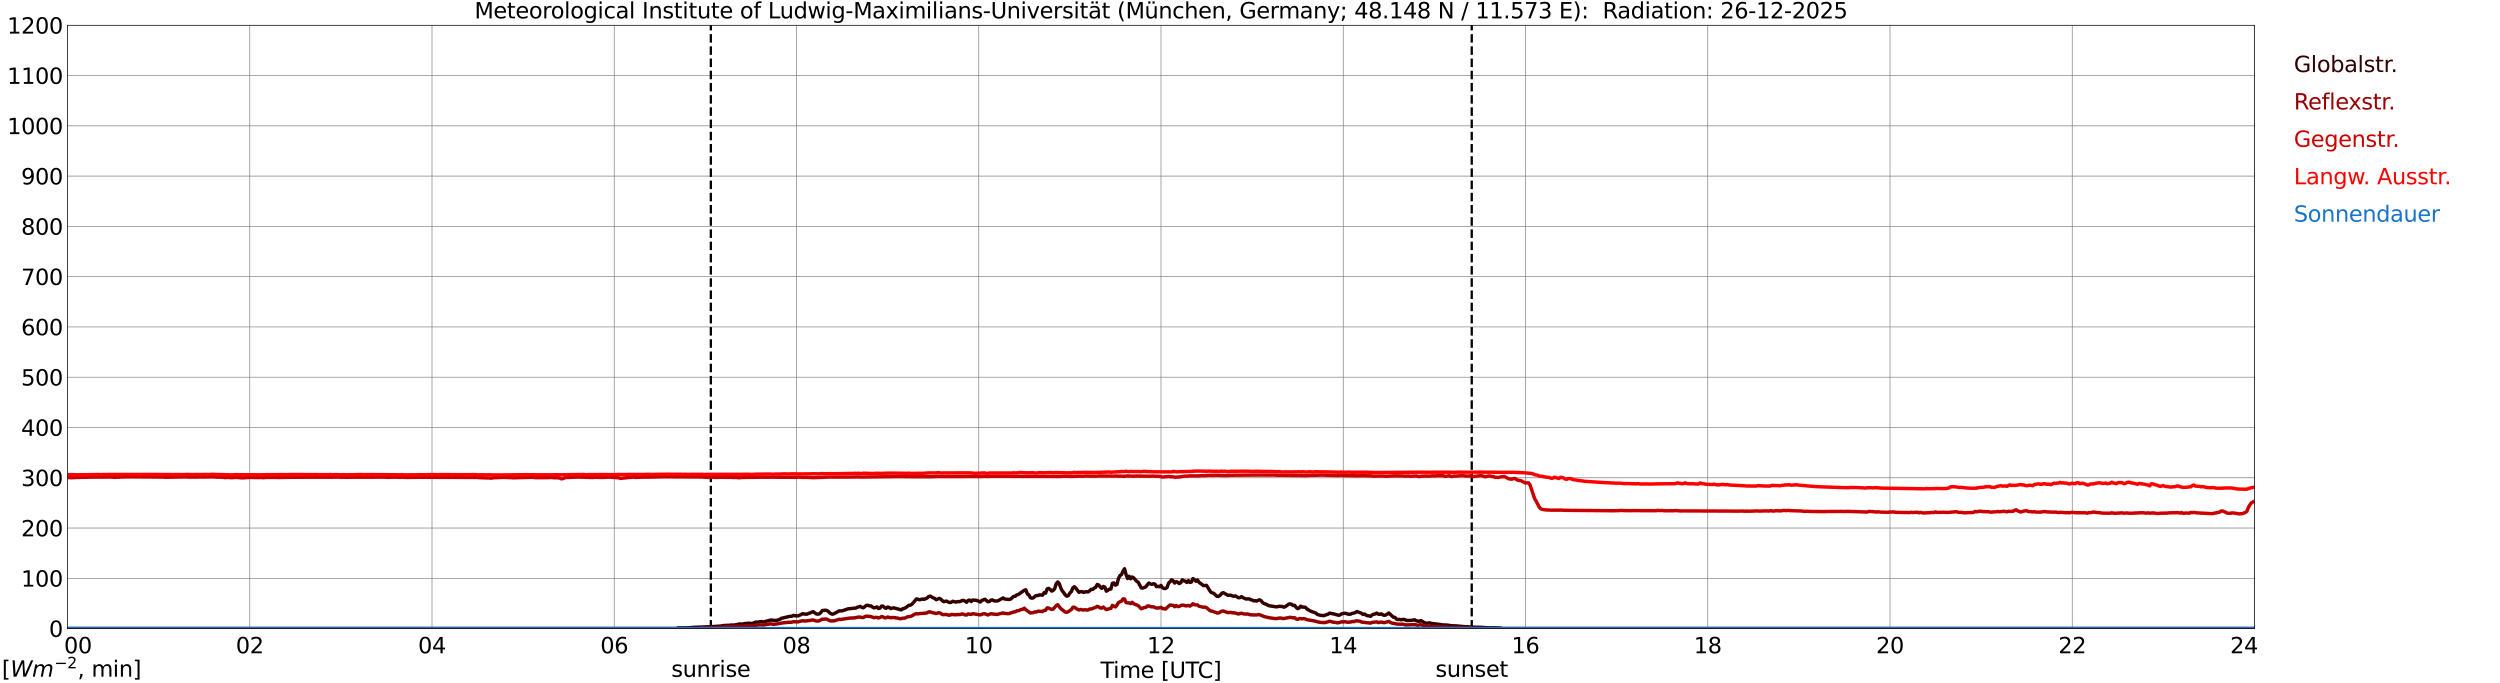 <?xml version="1.0" encoding="utf-8" standalone="no"?>
<!DOCTYPE svg PUBLIC "-//W3C//DTD SVG 1.1//EN"
  "http://www.w3.org/Graphics/SVG/1.1/DTD/svg11.dtd">
<svg xmlns:xlink="http://www.w3.org/1999/xlink" width="1085.4pt" height="296.64pt" viewBox="0 0 1085.4 296.64" xmlns="http://www.w3.org/2000/svg" version="1.1">
 <defs>
  <style type="text/css">*{stroke-linejoin: round; stroke-linecap: butt}</style>
 </defs>
 <g id="figure_1">
  <g id="patch_1">
   <path d="M 0 296.64 
L 1085.4 296.64 
L 1085.4 0 
L 0 0 
z
" style="fill: #ffffff"/>
  </g>
  <g id="axes_1">
   <g id="patch_2">
    <path d="M 29.306 272.909 
L 978.814 272.909 
L 978.814 10.976 
L 29.306 10.976 
z
" style="fill: #ffffff"/>
   </g>
   <g id="patch_3">
    <path d="M 978.814 272.909 
L 978.814 272.909 
L 978.814 10.976 
L 978.814 10.976 
z
" clip-path="url(#pbc42f36cce)" style="fill: #d3d3d3; opacity: 0.25; stroke: #d3d3d3; stroke-linejoin: miter"/>
   </g>
   <g id="matplotlib.axis_1">
    <g id="xtick_1">
     <g id="line2d_1">
      <path d="M 29.306 272.909 
L 29.306 10.976 
" clip-path="url(#pbc42f36cce)" style="fill: none; stroke: #808080; stroke-width: 0.3; stroke-linecap: square"/>
     </g>
     <g id="line2d_2"/>
     <g id="text_1">
      <!--    00 -->
      <g transform="translate(18.733 283.627) scale(0.095 -0.095)">
       <defs>
        <path id="DejaVuSans-20" transform="scale(0.016)"/>
        <path id="DejaVuSans-30" d="M 2034 4250 
Q 1547 4250 1301 3770 
Q 1056 3291 1056 2328 
Q 1056 1369 1301 889 
Q 1547 409 2034 409 
Q 2525 409 2770 889 
Q 3016 1369 3016 2328 
Q 3016 3291 2770 3770 
Q 2525 4250 2034 4250 
z
M 2034 4750 
Q 2819 4750 3233 4129 
Q 3647 3509 3647 2328 
Q 3647 1150 3233 529 
Q 2819 -91 2034 -91 
Q 1250 -91 836 529 
Q 422 1150 422 2328 
Q 422 3509 836 4129 
Q 1250 4750 2034 4750 
z
" transform="scale(0.016)"/>
       </defs>
       <use xlink:href="#DejaVuSans-20"/>
       <use xlink:href="#DejaVuSans-20" transform="translate(31.787 0)"/>
       <use xlink:href="#DejaVuSans-20" transform="translate(63.574 0)"/>
       <use xlink:href="#DejaVuSans-30" transform="translate(95.361 0)"/>
       <use xlink:href="#DejaVuSans-30" transform="translate(158.984 0)"/>
      </g>
     </g>
    </g>
    <g id="xtick_2">
     <g id="line2d_3">
      <path d="M 108.431 272.909 
L 108.431 10.976 
" clip-path="url(#pbc42f36cce)" style="fill: none; stroke: #808080; stroke-width: 0.3; stroke-linecap: square"/>
     </g>
     <g id="line2d_4"/>
     <g id="text_2">
      <!-- 02 -->
      <g transform="translate(102.387 283.627) scale(0.095 -0.095)">
       <defs>
        <path id="DejaVuSans-32" d="M 1228 531 
L 3431 531 
L 3431 0 
L 469 0 
L 469 531 
Q 828 903 1448 1529 
Q 2069 2156 2228 2338 
Q 2531 2678 2651 2914 
Q 2772 3150 2772 3378 
Q 2772 3750 2511 3984 
Q 2250 4219 1831 4219 
Q 1534 4219 1204 4116 
Q 875 4013 500 3803 
L 500 4441 
Q 881 4594 1212 4672 
Q 1544 4750 1819 4750 
Q 2544 4750 2975 4387 
Q 3406 4025 3406 3419 
Q 3406 3131 3298 2873 
Q 3191 2616 2906 2266 
Q 2828 2175 2409 1742 
Q 1991 1309 1228 531 
z
" transform="scale(0.016)"/>
       </defs>
       <use xlink:href="#DejaVuSans-30"/>
       <use xlink:href="#DejaVuSans-32" transform="translate(63.623 0)"/>
      </g>
     </g>
    </g>
    <g id="xtick_3">
     <g id="line2d_5">
      <path d="M 187.557 272.909 
L 187.557 10.976 
" clip-path="url(#pbc42f36cce)" style="fill: none; stroke: #808080; stroke-width: 0.3; stroke-linecap: square"/>
     </g>
     <g id="line2d_6"/>
     <g id="text_3">
      <!-- 04 -->
      <g transform="translate(181.513 283.627) scale(0.095 -0.095)">
       <defs>
        <path id="DejaVuSans-34" d="M 2419 4116 
L 825 1625 
L 2419 1625 
L 2419 4116 
z
M 2253 4666 
L 3047 4666 
L 3047 1625 
L 3713 1625 
L 3713 1100 
L 3047 1100 
L 3047 0 
L 2419 0 
L 2419 1100 
L 313 1100 
L 313 1709 
L 2253 4666 
z
" transform="scale(0.016)"/>
       </defs>
       <use xlink:href="#DejaVuSans-30"/>
       <use xlink:href="#DejaVuSans-34" transform="translate(63.623 0)"/>
      </g>
     </g>
    </g>
    <g id="xtick_4">
     <g id="line2d_7">
      <path d="M 266.683 272.909 
L 266.683 10.976 
" clip-path="url(#pbc42f36cce)" style="fill: none; stroke: #808080; stroke-width: 0.3; stroke-linecap: square"/>
     </g>
     <g id="line2d_8"/>
     <g id="text_4">
      <!-- 06 -->
      <g transform="translate(260.638 283.627) scale(0.095 -0.095)">
       <defs>
        <path id="DejaVuSans-36" d="M 2113 2584 
Q 1688 2584 1439 2293 
Q 1191 2003 1191 1497 
Q 1191 994 1439 701 
Q 1688 409 2113 409 
Q 2538 409 2786 701 
Q 3034 994 3034 1497 
Q 3034 2003 2786 2293 
Q 2538 2584 2113 2584 
z
M 3366 4563 
L 3366 3988 
Q 3128 4100 2886 4159 
Q 2644 4219 2406 4219 
Q 1781 4219 1451 3797 
Q 1122 3375 1075 2522 
Q 1259 2794 1537 2939 
Q 1816 3084 2150 3084 
Q 2853 3084 3261 2657 
Q 3669 2231 3669 1497 
Q 3669 778 3244 343 
Q 2819 -91 2113 -91 
Q 1303 -91 875 529 
Q 447 1150 447 2328 
Q 447 3434 972 4092 
Q 1497 4750 2381 4750 
Q 2619 4750 2861 4703 
Q 3103 4656 3366 4563 
z
" transform="scale(0.016)"/>
       </defs>
       <use xlink:href="#DejaVuSans-30"/>
       <use xlink:href="#DejaVuSans-36" transform="translate(63.623 0)"/>
      </g>
     </g>
    </g>
    <g id="xtick_5">
     <g id="line2d_9">
      <path d="M 345.808 272.909 
L 345.808 10.976 
" clip-path="url(#pbc42f36cce)" style="fill: none; stroke: #808080; stroke-width: 0.3; stroke-linecap: square"/>
     </g>
     <g id="line2d_10"/>
     <g id="text_5">
      <!-- 08 -->
      <g transform="translate(339.764 283.627) scale(0.095 -0.095)">
       <defs>
        <path id="DejaVuSans-38" d="M 2034 2216 
Q 1584 2216 1326 1975 
Q 1069 1734 1069 1313 
Q 1069 891 1326 650 
Q 1584 409 2034 409 
Q 2484 409 2743 651 
Q 3003 894 3003 1313 
Q 3003 1734 2745 1975 
Q 2488 2216 2034 2216 
z
M 1403 2484 
Q 997 2584 770 2862 
Q 544 3141 544 3541 
Q 544 4100 942 4425 
Q 1341 4750 2034 4750 
Q 2731 4750 3128 4425 
Q 3525 4100 3525 3541 
Q 3525 3141 3298 2862 
Q 3072 2584 2669 2484 
Q 3125 2378 3379 2068 
Q 3634 1759 3634 1313 
Q 3634 634 3220 271 
Q 2806 -91 2034 -91 
Q 1263 -91 848 271 
Q 434 634 434 1313 
Q 434 1759 690 2068 
Q 947 2378 1403 2484 
z
M 1172 3481 
Q 1172 3119 1398 2916 
Q 1625 2713 2034 2713 
Q 2441 2713 2670 2916 
Q 2900 3119 2900 3481 
Q 2900 3844 2670 4047 
Q 2441 4250 2034 4250 
Q 1625 4250 1398 4047 
Q 1172 3844 1172 3481 
z
" transform="scale(0.016)"/>
       </defs>
       <use xlink:href="#DejaVuSans-30"/>
       <use xlink:href="#DejaVuSans-38" transform="translate(63.623 0)"/>
      </g>
     </g>
    </g>
    <g id="xtick_6">
     <g id="line2d_11">
      <path d="M 424.934 272.909 
L 424.934 10.976 
" clip-path="url(#pbc42f36cce)" style="fill: none; stroke: #808080; stroke-width: 0.3; stroke-linecap: square"/>
     </g>
     <g id="line2d_12"/>
     <g id="text_6">
      <!-- 10 -->
      <g transform="translate(418.89 283.627) scale(0.095 -0.095)">
       <defs>
        <path id="DejaVuSans-31" d="M 794 531 
L 1825 531 
L 1825 4091 
L 703 3866 
L 703 4441 
L 1819 4666 
L 2450 4666 
L 2450 531 
L 3481 531 
L 3481 0 
L 794 0 
L 794 531 
z
" transform="scale(0.016)"/>
       </defs>
       <use xlink:href="#DejaVuSans-31"/>
       <use xlink:href="#DejaVuSans-30" transform="translate(63.623 0)"/>
      </g>
     </g>
    </g>
    <g id="xtick_7">
     <g id="line2d_13">
      <path d="M 504.06 272.909 
L 504.06 10.976 
" clip-path="url(#pbc42f36cce)" style="fill: none; stroke: #808080; stroke-width: 0.3; stroke-linecap: square"/>
     </g>
     <g id="line2d_14"/>
     <g id="text_7">
      <!-- 12 -->
      <g transform="translate(498.015 283.627) scale(0.095 -0.095)">
       <use xlink:href="#DejaVuSans-31"/>
       <use xlink:href="#DejaVuSans-32" transform="translate(63.623 0)"/>
      </g>
     </g>
    </g>
    <g id="xtick_8">
     <g id="line2d_15">
      <path d="M 583.185 272.909 
L 583.185 10.976 
" clip-path="url(#pbc42f36cce)" style="fill: none; stroke: #808080; stroke-width: 0.3; stroke-linecap: square"/>
     </g>
     <g id="line2d_16"/>
     <g id="text_8">
      <!-- 14 -->
      <g transform="translate(577.141 283.627) scale(0.095 -0.095)">
       <use xlink:href="#DejaVuSans-31"/>
       <use xlink:href="#DejaVuSans-34" transform="translate(63.623 0)"/>
      </g>
     </g>
    </g>
    <g id="xtick_9">
     <g id="line2d_17">
      <path d="M 662.311 272.909 
L 662.311 10.976 
" clip-path="url(#pbc42f36cce)" style="fill: none; stroke: #808080; stroke-width: 0.3; stroke-linecap: square"/>
     </g>
     <g id="line2d_18"/>
     <g id="text_9">
      <!-- 16 -->
      <g transform="translate(656.267 283.627) scale(0.095 -0.095)">
       <use xlink:href="#DejaVuSans-31"/>
       <use xlink:href="#DejaVuSans-36" transform="translate(63.623 0)"/>
      </g>
     </g>
    </g>
    <g id="xtick_10">
     <g id="line2d_19">
      <path d="M 741.437 272.909 
L 741.437 10.976 
" clip-path="url(#pbc42f36cce)" style="fill: none; stroke: #808080; stroke-width: 0.3; stroke-linecap: square"/>
     </g>
     <g id="line2d_20"/>
     <g id="text_10">
      <!-- 18 -->
      <g transform="translate(735.392 283.627) scale(0.095 -0.095)">
       <use xlink:href="#DejaVuSans-31"/>
       <use xlink:href="#DejaVuSans-38" transform="translate(63.623 0)"/>
      </g>
     </g>
    </g>
    <g id="xtick_11">
     <g id="line2d_21">
      <path d="M 820.562 272.909 
L 820.562 10.976 
" clip-path="url(#pbc42f36cce)" style="fill: none; stroke: #808080; stroke-width: 0.3; stroke-linecap: square"/>
     </g>
     <g id="line2d_22"/>
     <g id="text_11">
      <!-- 20 -->
      <g transform="translate(814.518 283.627) scale(0.095 -0.095)">
       <use xlink:href="#DejaVuSans-32"/>
       <use xlink:href="#DejaVuSans-30" transform="translate(63.623 0)"/>
      </g>
     </g>
    </g>
    <g id="xtick_12">
     <g id="line2d_23">
      <path d="M 899.688 272.909 
L 899.688 10.976 
" clip-path="url(#pbc42f36cce)" style="fill: none; stroke: #808080; stroke-width: 0.3; stroke-linecap: square"/>
     </g>
     <g id="line2d_24"/>
     <g id="text_12">
      <!-- 22 -->
      <g transform="translate(893.644 283.627) scale(0.095 -0.095)">
       <use xlink:href="#DejaVuSans-32"/>
       <use xlink:href="#DejaVuSans-32" transform="translate(63.623 0)"/>
      </g>
     </g>
    </g>
    <g id="xtick_13">
     <g id="line2d_25">
      <path d="M 978.814 272.909 
L 978.814 10.976 
" clip-path="url(#pbc42f36cce)" style="fill: none; stroke: #808080; stroke-width: 0.3; stroke-linecap: square"/>
     </g>
     <g id="line2d_26"/>
     <g id="text_13">
      <!-- 24    -->
      <g transform="translate(968.241 283.627) scale(0.095 -0.095)">
       <use xlink:href="#DejaVuSans-32"/>
       <use xlink:href="#DejaVuSans-34" transform="translate(63.623 0)"/>
       <use xlink:href="#DejaVuSans-20" transform="translate(127.246 0)"/>
       <use xlink:href="#DejaVuSans-20" transform="translate(159.033 0)"/>
       <use xlink:href="#DejaVuSans-20" transform="translate(190.82 0)"/>
      </g>
     </g>
    </g>
    <g id="text_14">
     <!-- Time [UTC] -->
     <g transform="translate(477.806 294.322) scale(0.095 -0.095)">
      <defs>
       <path id="DejaVuSans-54" d="M -19 4666 
L 3928 4666 
L 3928 4134 
L 2272 4134 
L 2272 0 
L 1638 0 
L 1638 4134 
L -19 4134 
L -19 4666 
z
" transform="scale(0.016)"/>
       <path id="DejaVuSans-69" d="M 603 3500 
L 1178 3500 
L 1178 0 
L 603 0 
L 603 3500 
z
M 603 4863 
L 1178 4863 
L 1178 4134 
L 603 4134 
L 603 4863 
z
" transform="scale(0.016)"/>
       <path id="DejaVuSans-6d" d="M 3328 2828 
Q 3544 3216 3844 3400 
Q 4144 3584 4550 3584 
Q 5097 3584 5394 3201 
Q 5691 2819 5691 2113 
L 5691 0 
L 5113 0 
L 5113 2094 
Q 5113 2597 4934 2840 
Q 4756 3084 4391 3084 
Q 3944 3084 3684 2787 
Q 3425 2491 3425 1978 
L 3425 0 
L 2847 0 
L 2847 2094 
Q 2847 2600 2669 2842 
Q 2491 3084 2119 3084 
Q 1678 3084 1418 2786 
Q 1159 2488 1159 1978 
L 1159 0 
L 581 0 
L 581 3500 
L 1159 3500 
L 1159 2956 
Q 1356 3278 1631 3431 
Q 1906 3584 2284 3584 
Q 2666 3584 2933 3390 
Q 3200 3197 3328 2828 
z
" transform="scale(0.016)"/>
       <path id="DejaVuSans-65" d="M 3597 1894 
L 3597 1613 
L 953 1613 
Q 991 1019 1311 708 
Q 1631 397 2203 397 
Q 2534 397 2845 478 
Q 3156 559 3463 722 
L 3463 178 
Q 3153 47 2828 -22 
Q 2503 -91 2169 -91 
Q 1331 -91 842 396 
Q 353 884 353 1716 
Q 353 2575 817 3079 
Q 1281 3584 2069 3584 
Q 2775 3584 3186 3129 
Q 3597 2675 3597 1894 
z
M 3022 2063 
Q 3016 2534 2758 2815 
Q 2500 3097 2075 3097 
Q 1594 3097 1305 2825 
Q 1016 2553 972 2059 
L 3022 2063 
z
" transform="scale(0.016)"/>
       <path id="DejaVuSans-5b" d="M 550 4863 
L 1875 4863 
L 1875 4416 
L 1125 4416 
L 1125 -397 
L 1875 -397 
L 1875 -844 
L 550 -844 
L 550 4863 
z
" transform="scale(0.016)"/>
       <path id="DejaVuSans-55" d="M 556 4666 
L 1191 4666 
L 1191 1831 
Q 1191 1081 1462 751 
Q 1734 422 2344 422 
Q 2950 422 3222 751 
Q 3494 1081 3494 1831 
L 3494 4666 
L 4128 4666 
L 4128 1753 
Q 4128 841 3676 375 
Q 3225 -91 2344 -91 
Q 1459 -91 1007 375 
Q 556 841 556 1753 
L 556 4666 
z
" transform="scale(0.016)"/>
       <path id="DejaVuSans-43" d="M 4122 4306 
L 4122 3641 
Q 3803 3938 3442 4084 
Q 3081 4231 2675 4231 
Q 1875 4231 1450 3742 
Q 1025 3253 1025 2328 
Q 1025 1406 1450 917 
Q 1875 428 2675 428 
Q 3081 428 3442 575 
Q 3803 722 4122 1019 
L 4122 359 
Q 3791 134 3420 21 
Q 3050 -91 2638 -91 
Q 1578 -91 968 557 
Q 359 1206 359 2328 
Q 359 3453 968 4101 
Q 1578 4750 2638 4750 
Q 3056 4750 3426 4639 
Q 3797 4528 4122 4306 
z
" transform="scale(0.016)"/>
       <path id="DejaVuSans-5d" d="M 1947 4863 
L 1947 -844 
L 622 -844 
L 622 -397 
L 1369 -397 
L 1369 4416 
L 622 4416 
L 622 4863 
L 1947 4863 
z
" transform="scale(0.016)"/>
      </defs>
      <use xlink:href="#DejaVuSans-54"/>
      <use xlink:href="#DejaVuSans-69" transform="translate(57.959 0)"/>
      <use xlink:href="#DejaVuSans-6d" transform="translate(85.742 0)"/>
      <use xlink:href="#DejaVuSans-65" transform="translate(183.154 0)"/>
      <use xlink:href="#DejaVuSans-20" transform="translate(244.678 0)"/>
      <use xlink:href="#DejaVuSans-5b" transform="translate(276.465 0)"/>
      <use xlink:href="#DejaVuSans-55" transform="translate(315.479 0)"/>
      <use xlink:href="#DejaVuSans-54" transform="translate(388.672 0)"/>
      <use xlink:href="#DejaVuSans-43" transform="translate(443.881 0)"/>
      <use xlink:href="#DejaVuSans-5d" transform="translate(513.705 0)"/>
     </g>
    </g>
   </g>
   <g id="matplotlib.axis_2">
    <g id="ytick_1">
     <g id="line2d_27">
      <path d="M 29.306 272.909 
L 978.814 272.909 
" clip-path="url(#pbc42f36cce)" style="fill: none; stroke: #808080; stroke-width: 0.3; stroke-linecap: square"/>
     </g>
     <g id="line2d_28"/>
     <g id="text_15">
      <!-- 0 -->
      <g transform="translate(21.261 276.518) scale(0.095 -0.095)">
       <use xlink:href="#DejaVuSans-30"/>
      </g>
     </g>
    </g>
    <g id="ytick_2">
     <g id="line2d_29">
      <path d="M 29.306 251.081 
L 978.814 251.081 
" clip-path="url(#pbc42f36cce)" style="fill: none; stroke: #808080; stroke-width: 0.3; stroke-linecap: square"/>
     </g>
     <g id="line2d_30"/>
     <g id="text_16">
      <!-- 100 -->
      <g transform="translate(9.173 254.69) scale(0.095 -0.095)">
       <use xlink:href="#DejaVuSans-31"/>
       <use xlink:href="#DejaVuSans-30" transform="translate(63.623 0)"/>
       <use xlink:href="#DejaVuSans-30" transform="translate(127.246 0)"/>
      </g>
     </g>
    </g>
    <g id="ytick_3">
     <g id="line2d_31">
      <path d="M 29.306 229.253 
L 978.814 229.253 
" clip-path="url(#pbc42f36cce)" style="fill: none; stroke: #808080; stroke-width: 0.3; stroke-linecap: square"/>
     </g>
     <g id="line2d_32"/>
     <g id="text_17">
      <!-- 200 -->
      <g transform="translate(9.173 232.863) scale(0.095 -0.095)">
       <use xlink:href="#DejaVuSans-32"/>
       <use xlink:href="#DejaVuSans-30" transform="translate(63.623 0)"/>
       <use xlink:href="#DejaVuSans-30" transform="translate(127.246 0)"/>
      </g>
     </g>
    </g>
    <g id="ytick_4">
     <g id="line2d_33">
      <path d="M 29.306 207.426 
L 978.814 207.426 
" clip-path="url(#pbc42f36cce)" style="fill: none; stroke: #808080; stroke-width: 0.3; stroke-linecap: square"/>
     </g>
     <g id="line2d_34"/>
     <g id="text_18">
      <!-- 300 -->
      <g transform="translate(9.173 211.035) scale(0.095 -0.095)">
       <defs>
        <path id="DejaVuSans-33" d="M 2597 2516 
Q 3050 2419 3304 2112 
Q 3559 1806 3559 1356 
Q 3559 666 3084 287 
Q 2609 -91 1734 -91 
Q 1441 -91 1130 -33 
Q 819 25 488 141 
L 488 750 
Q 750 597 1062 519 
Q 1375 441 1716 441 
Q 2309 441 2620 675 
Q 2931 909 2931 1356 
Q 2931 1769 2642 2001 
Q 2353 2234 1838 2234 
L 1294 2234 
L 1294 2753 
L 1863 2753 
Q 2328 2753 2575 2939 
Q 2822 3125 2822 3475 
Q 2822 3834 2567 4026 
Q 2313 4219 1838 4219 
Q 1578 4219 1281 4162 
Q 984 4106 628 3988 
L 628 4550 
Q 988 4650 1302 4700 
Q 1616 4750 1894 4750 
Q 2613 4750 3031 4423 
Q 3450 4097 3450 3541 
Q 3450 3153 3228 2886 
Q 3006 2619 2597 2516 
z
" transform="scale(0.016)"/>
       </defs>
       <use xlink:href="#DejaVuSans-33"/>
       <use xlink:href="#DejaVuSans-30" transform="translate(63.623 0)"/>
       <use xlink:href="#DejaVuSans-30" transform="translate(127.246 0)"/>
      </g>
     </g>
    </g>
    <g id="ytick_5">
     <g id="line2d_35">
      <path d="M 29.306 185.598 
L 978.814 185.598 
" clip-path="url(#pbc42f36cce)" style="fill: none; stroke: #808080; stroke-width: 0.3; stroke-linecap: square"/>
     </g>
     <g id="line2d_36"/>
     <g id="text_19">
      <!-- 400 -->
      <g transform="translate(9.173 189.207) scale(0.095 -0.095)">
       <use xlink:href="#DejaVuSans-34"/>
       <use xlink:href="#DejaVuSans-30" transform="translate(63.623 0)"/>
       <use xlink:href="#DejaVuSans-30" transform="translate(127.246 0)"/>
      </g>
     </g>
    </g>
    <g id="ytick_6">
     <g id="line2d_37">
      <path d="M 29.306 163.77 
L 978.814 163.77 
" clip-path="url(#pbc42f36cce)" style="fill: none; stroke: #808080; stroke-width: 0.3; stroke-linecap: square"/>
     </g>
     <g id="line2d_38"/>
     <g id="text_20">
      <!-- 500 -->
      <g transform="translate(9.173 167.379) scale(0.095 -0.095)">
       <defs>
        <path id="DejaVuSans-35" d="M 691 4666 
L 3169 4666 
L 3169 4134 
L 1269 4134 
L 1269 2991 
Q 1406 3038 1543 3061 
Q 1681 3084 1819 3084 
Q 2600 3084 3056 2656 
Q 3513 2228 3513 1497 
Q 3513 744 3044 326 
Q 2575 -91 1722 -91 
Q 1428 -91 1123 -41 
Q 819 9 494 109 
L 494 744 
Q 775 591 1075 516 
Q 1375 441 1709 441 
Q 2250 441 2565 725 
Q 2881 1009 2881 1497 
Q 2881 1984 2565 2268 
Q 2250 2553 1709 2553 
Q 1456 2553 1204 2497 
Q 953 2441 691 2322 
L 691 4666 
z
" transform="scale(0.016)"/>
       </defs>
       <use xlink:href="#DejaVuSans-35"/>
       <use xlink:href="#DejaVuSans-30" transform="translate(63.623 0)"/>
       <use xlink:href="#DejaVuSans-30" transform="translate(127.246 0)"/>
      </g>
     </g>
    </g>
    <g id="ytick_7">
     <g id="line2d_39">
      <path d="M 29.306 141.942 
L 978.814 141.942 
" clip-path="url(#pbc42f36cce)" style="fill: none; stroke: #808080; stroke-width: 0.3; stroke-linecap: square"/>
     </g>
     <g id="line2d_40"/>
     <g id="text_21">
      <!-- 600 -->
      <g transform="translate(9.173 145.551) scale(0.095 -0.095)">
       <use xlink:href="#DejaVuSans-36"/>
       <use xlink:href="#DejaVuSans-30" transform="translate(63.623 0)"/>
       <use xlink:href="#DejaVuSans-30" transform="translate(127.246 0)"/>
      </g>
     </g>
    </g>
    <g id="ytick_8">
     <g id="line2d_41">
      <path d="M 29.306 120.114 
L 978.814 120.114 
" clip-path="url(#pbc42f36cce)" style="fill: none; stroke: #808080; stroke-width: 0.3; stroke-linecap: square"/>
     </g>
     <g id="line2d_42"/>
     <g id="text_22">
      <!-- 700 -->
      <g transform="translate(9.173 123.724) scale(0.095 -0.095)">
       <defs>
        <path id="DejaVuSans-37" d="M 525 4666 
L 3525 4666 
L 3525 4397 
L 1831 0 
L 1172 0 
L 2766 4134 
L 525 4134 
L 525 4666 
z
" transform="scale(0.016)"/>
       </defs>
       <use xlink:href="#DejaVuSans-37"/>
       <use xlink:href="#DejaVuSans-30" transform="translate(63.623 0)"/>
       <use xlink:href="#DejaVuSans-30" transform="translate(127.246 0)"/>
      </g>
     </g>
    </g>
    <g id="ytick_9">
     <g id="line2d_43">
      <path d="M 29.306 98.287 
L 978.814 98.287 
" clip-path="url(#pbc42f36cce)" style="fill: none; stroke: #808080; stroke-width: 0.3; stroke-linecap: square"/>
     </g>
     <g id="line2d_44"/>
     <g id="text_23">
      <!-- 800 -->
      <g transform="translate(9.173 101.896) scale(0.095 -0.095)">
       <use xlink:href="#DejaVuSans-38"/>
       <use xlink:href="#DejaVuSans-30" transform="translate(63.623 0)"/>
       <use xlink:href="#DejaVuSans-30" transform="translate(127.246 0)"/>
      </g>
     </g>
    </g>
    <g id="ytick_10">
     <g id="line2d_45">
      <path d="M 29.306 76.459 
L 978.814 76.459 
" clip-path="url(#pbc42f36cce)" style="fill: none; stroke: #808080; stroke-width: 0.3; stroke-linecap: square"/>
     </g>
     <g id="line2d_46"/>
     <g id="text_24">
      <!-- 900 -->
      <g transform="translate(9.173 80.068) scale(0.095 -0.095)">
       <defs>
        <path id="DejaVuSans-39" d="M 703 97 
L 703 672 
Q 941 559 1184 500 
Q 1428 441 1663 441 
Q 2288 441 2617 861 
Q 2947 1281 2994 2138 
Q 2813 1869 2534 1725 
Q 2256 1581 1919 1581 
Q 1219 1581 811 2004 
Q 403 2428 403 3163 
Q 403 3881 828 4315 
Q 1253 4750 1959 4750 
Q 2769 4750 3195 4129 
Q 3622 3509 3622 2328 
Q 3622 1225 3098 567 
Q 2575 -91 1691 -91 
Q 1453 -91 1209 -44 
Q 966 3 703 97 
z
M 1959 2075 
Q 2384 2075 2632 2365 
Q 2881 2656 2881 3163 
Q 2881 3666 2632 3958 
Q 2384 4250 1959 4250 
Q 1534 4250 1286 3958 
Q 1038 3666 1038 3163 
Q 1038 2656 1286 2365 
Q 1534 2075 1959 2075 
z
" transform="scale(0.016)"/>
       </defs>
       <use xlink:href="#DejaVuSans-39"/>
       <use xlink:href="#DejaVuSans-30" transform="translate(63.623 0)"/>
       <use xlink:href="#DejaVuSans-30" transform="translate(127.246 0)"/>
      </g>
     </g>
    </g>
    <g id="ytick_11">
     <g id="line2d_47">
      <path d="M 29.306 54.631 
L 978.814 54.631 
" clip-path="url(#pbc42f36cce)" style="fill: none; stroke: #808080; stroke-width: 0.3; stroke-linecap: square"/>
     </g>
     <g id="line2d_48"/>
     <g id="text_25">
      <!-- 1000 -->
      <g transform="translate(3.128 58.24) scale(0.095 -0.095)">
       <use xlink:href="#DejaVuSans-31"/>
       <use xlink:href="#DejaVuSans-30" transform="translate(63.623 0)"/>
       <use xlink:href="#DejaVuSans-30" transform="translate(127.246 0)"/>
       <use xlink:href="#DejaVuSans-30" transform="translate(190.869 0)"/>
      </g>
     </g>
    </g>
    <g id="ytick_12">
     <g id="line2d_49">
      <path d="M 29.306 32.803 
L 978.814 32.803 
" clip-path="url(#pbc42f36cce)" style="fill: none; stroke: #808080; stroke-width: 0.3; stroke-linecap: square"/>
     </g>
     <g id="line2d_50"/>
     <g id="text_26">
      <!-- 1100 -->
      <g transform="translate(3.128 36.413) scale(0.095 -0.095)">
       <use xlink:href="#DejaVuSans-31"/>
       <use xlink:href="#DejaVuSans-31" transform="translate(63.623 0)"/>
       <use xlink:href="#DejaVuSans-30" transform="translate(127.246 0)"/>
       <use xlink:href="#DejaVuSans-30" transform="translate(190.869 0)"/>
      </g>
     </g>
    </g>
    <g id="ytick_13">
     <g id="line2d_51">
      <path d="M 29.306 10.976 
L 978.814 10.976 
" clip-path="url(#pbc42f36cce)" style="fill: none; stroke: #808080; stroke-width: 0.3; stroke-linecap: square"/>
     </g>
     <g id="line2d_52"/>
     <g id="text_27">
      <!-- 1200 -->
      <g transform="translate(3.128 14.585) scale(0.095 -0.095)">
       <use xlink:href="#DejaVuSans-31"/>
       <use xlink:href="#DejaVuSans-32" transform="translate(63.623 0)"/>
       <use xlink:href="#DejaVuSans-30" transform="translate(127.246 0)"/>
       <use xlink:href="#DejaVuSans-30" transform="translate(190.869 0)"/>
      </g>
     </g>
    </g>
   </g>
   <g id="line2d_53">
    <path d="M 308.619 272.909 
L 308.619 10.976 
" clip-path="url(#pbc42f36cce)" style="fill: none; stroke-dasharray: 3.7,1.6; stroke-dashoffset: 0; stroke: #000000"/>
   </g>
   <g id="line2d_54">
    <path d="M 638.969 272.909 
L 638.969 10.976 
" clip-path="url(#pbc42f36cce)" style="fill: none; stroke-dasharray: 3.7,1.6; stroke-dashoffset: 0; stroke: #000000"/>
   </g>
   <g id="line2d_55">
    <path d="M 29.306 272.909 
L 293.717 272.909 
L 294.377 272.59 
L 296.355 272.608 
L 298.992 272.553 
L 300.971 272.389 
L 302.949 272.3 
L 307.564 272.119 
L 308.883 272.064 
L 310.202 271.992 
L 312.839 271.811 
L 314.158 271.575 
L 316.796 271.466 
L 317.455 271.357 
L 318.774 271.394 
L 321.411 270.85 
L 322.071 271.049 
L 323.39 270.724 
L 325.368 270.56 
L 326.027 270.724 
L 326.686 270.669 
L 328.005 270.126 
L 329.324 270.089 
L 329.983 269.907 
L 330.643 269.853 
L 331.302 270.071 
L 334.599 269.202 
L 335.258 269.22 
L 335.918 269.364 
L 337.236 269.329 
L 338.555 268.947 
L 339.215 268.458 
L 341.852 267.843 
L 342.512 267.661 
L 343.83 267.535 
L 344.49 267.172 
L 345.149 267.354 
L 346.468 267.408 
L 347.787 266.83 
L 348.446 266.43 
L 349.105 266.594 
L 350.424 266.649 
L 351.083 266.286 
L 351.743 266.123 
L 352.402 265.778 
L 353.062 265.579 
L 354.38 266.52 
L 355.04 266.649 
L 355.699 266.539 
L 356.359 265.924 
L 357.018 265.09 
L 358.337 264.926 
L 358.996 265.073 
L 359.655 265.47 
L 360.315 266.14 
L 360.974 266.539 
L 361.634 266.649 
L 363.612 265.651 
L 364.271 265.234 
L 365.59 265.217 
L 368.227 264.328 
L 371.524 264.003 
L 372.184 263.678 
L 373.502 263.278 
L 374.162 263.695 
L 374.821 263.876 
L 376.14 262.824 
L 376.799 262.772 
L 377.459 263.043 
L 378.118 263.043 
L 378.777 263.549 
L 379.437 263.911 
L 380.096 263.785 
L 380.756 263.514 
L 381.415 264.202 
L 382.074 263.986 
L 382.734 263.152 
L 383.393 263.169 
L 384.053 263.804 
L 384.712 264.112 
L 385.371 263.549 
L 386.031 263.73 
L 386.69 264.202 
L 388.009 263.894 
L 391.306 264.782 
L 391.965 264.274 
L 392.624 264.147 
L 393.284 263.785 
L 394.603 262.772 
L 395.262 262.752 
L 395.921 262.335 
L 397.899 260.017 
L 399.218 260.417 
L 400.537 260.072 
L 401.196 260.236 
L 402.515 259.655 
L 403.175 259.002 
L 403.834 258.804 
L 405.153 259.546 
L 405.812 259.836 
L 406.471 260.362 
L 407.79 259.801 
L 408.45 260.109 
L 409.109 260.779 
L 409.768 261.231 
L 410.428 261.05 
L 411.087 260.995 
L 411.746 261.412 
L 412.406 261.611 
L 413.065 261.412 
L 413.725 261.05 
L 415.043 261.412 
L 415.703 261.176 
L 416.362 261.213 
L 417.022 261.104 
L 417.681 260.707 
L 418.34 260.687 
L 419 260.995 
L 419.659 261.484 
L 420.318 260.67 
L 420.978 260.526 
L 421.637 261.159 
L 422.297 260.526 
L 423.615 260.598 
L 424.275 260.725 
L 425.593 261.377 
L 426.253 260.725 
L 427.572 260.164 
L 428.89 261.251 
L 429.55 261.141 
L 430.209 260.561 
L 430.869 260.452 
L 431.528 260.869 
L 432.847 260.941 
L 433.506 260.725 
L 435.484 259.6 
L 436.144 260.072 
L 438.122 260.271 
L 438.781 260.109 
L 440.1 258.93 
L 440.759 258.895 
L 441.419 258.28 
L 442.078 258.116 
L 444.716 256.267 
L 445.375 256.086 
L 446.034 257.863 
L 446.694 258.26 
L 447.353 259.511 
L 448.012 259.71 
L 448.672 259.546 
L 449.331 258.895 
L 449.991 258.55 
L 450.65 258.568 
L 451.309 258.26 
L 452.628 258.406 
L 453.287 257.319 
L 453.947 257.536 
L 454.606 255.706 
L 455.266 255.453 
L 455.925 255.905 
L 456.584 256.63 
L 457.244 256.322 
L 457.903 255.562 
L 458.563 253.478 
L 459.222 252.664 
L 459.881 253.406 
L 460.541 255.255 
L 461.2 256.558 
L 461.859 257.337 
L 462.519 258.332 
L 463.178 258.841 
L 463.838 258.568 
L 464.497 257.481 
L 465.156 256.811 
L 465.816 255.18 
L 466.475 254.746 
L 467.134 255.416 
L 468.453 257.156 
L 469.113 256.865 
L 469.772 256.865 
L 470.431 257.21 
L 471.091 256.975 
L 471.75 256.903 
L 472.409 256.975 
L 473.069 256.523 
L 473.728 255.85 
L 474.388 255.905 
L 475.047 255.327 
L 475.706 254.999 
L 476.366 253.768 
L 477.025 254.004 
L 477.685 254.838 
L 478.344 255.436 
L 479.003 254.619 
L 479.663 254.91 
L 480.322 256.667 
L 480.981 256.287 
L 481.641 255.778 
L 482.3 255.724 
L 482.96 253.279 
L 483.619 253.08 
L 484.278 254.041 
L 484.938 253.733 
L 485.597 251.105 
L 486.256 249.891 
L 486.916 249.475 
L 487.575 247.936 
L 488.235 246.938 
L 488.894 249.475 
L 489.553 251.16 
L 490.213 250.182 
L 490.872 251.286 
L 491.532 250.507 
L 492.191 250.906 
L 493.51 252.373 
L 494.169 252.79 
L 495.488 255.235 
L 496.147 255.327 
L 497.466 254.8 
L 498.125 253.86 
L 498.785 253.152 
L 499.444 253.532 
L 500.103 253.713 
L 500.763 253.423 
L 501.422 253.587 
L 502.082 254.711 
L 502.741 254.53 
L 503.4 254.746 
L 504.06 254.185 
L 504.719 255.18 
L 505.379 255.488 
L 506.038 255.508 
L 506.697 255.036 
L 507.357 253.17 
L 508.016 252.554 
L 508.675 251.721 
L 509.335 252.157 
L 509.994 253.135 
L 510.654 252.5 
L 511.313 252.79 
L 511.972 253.371 
L 512.632 252.954 
L 513.291 251.758 
L 513.95 252.138 
L 514.61 252.338 
L 515.269 252.862 
L 515.929 252.083 
L 516.588 252.862 
L 517.247 252.718 
L 517.907 251.214 
L 518.566 251.614 
L 519.226 252.373 
L 519.885 251.795 
L 520.544 252.79 
L 522.522 254.257 
L 523.841 254.148 
L 525.16 256.322 
L 525.819 257.228 
L 526.479 257.426 
L 527.138 257.754 
L 527.797 258.441 
L 528.457 258.93 
L 529.116 258.895 
L 529.776 258.387 
L 530.435 257.608 
L 531.094 257.319 
L 533.073 258.441 
L 534.391 258.406 
L 535.051 258.714 
L 535.71 258.876 
L 536.369 258.714 
L 537.688 259.528 
L 538.348 259.474 
L 539.007 259.022 
L 539.666 259.493 
L 540.985 260.072 
L 542.304 259.982 
L 542.963 260.345 
L 543.623 260.526 
L 544.282 260.869 
L 544.941 260.814 
L 545.601 260.96 
L 546.26 260.598 
L 546.919 260.434 
L 547.579 260.869 
L 548.238 261.685 
L 548.898 262.102 
L 549.557 262.246 
L 550.876 262.971 
L 554.173 263.477 
L 555.491 263.224 
L 556.81 263.35 
L 557.47 263.623 
L 558.129 263.315 
L 559.448 262.335 
L 560.107 262.154 
L 560.766 262.373 
L 561.426 262.899 
L 562.085 262.807 
L 562.745 263.695 
L 563.404 264.256 
L 564.063 263.931 
L 564.723 263.169 
L 565.382 263.604 
L 566.042 263.569 
L 566.701 263.658 
L 567.36 264.328 
L 568.679 265.18 
L 571.317 266.195 
L 571.976 266.775 
L 573.295 267.172 
L 573.954 267.172 
L 574.613 267.319 
L 576.592 266.666 
L 577.251 266.195 
L 579.229 266.594 
L 581.207 267.138 
L 581.867 266.937 
L 582.526 266.467 
L 583.845 266.249 
L 584.504 266.358 
L 585.164 266.611 
L 585.823 266.684 
L 586.482 266.594 
L 587.142 266.286 
L 587.801 266.177 
L 588.46 265.941 
L 589.12 265.507 
L 591.098 266.249 
L 591.757 266.756 
L 592.417 266.594 
L 593.076 267.063 
L 593.736 267.336 
L 594.395 267.391 
L 595.054 267.589 
L 595.714 266.974 
L 596.373 266.649 
L 597.032 266.574 
L 597.692 266.177 
L 598.351 266.629 
L 599.011 266.721 
L 599.67 266.502 
L 600.329 266.937 
L 600.989 267.155 
L 601.648 266.991 
L 602.307 266.649 
L 602.967 266.123 
L 604.945 267.989 
L 605.604 268.043 
L 606.264 268.748 
L 606.923 268.984 
L 607.582 268.895 
L 608.242 269.093 
L 608.901 268.947 
L 609.561 268.947 
L 610.879 269.401 
L 612.858 269.329 
L 614.176 269.093 
L 614.836 269.491 
L 616.154 269.781 
L 616.814 269.438 
L 617.473 269.726 
L 618.133 270.18 
L 618.792 270.451 
L 619.451 270.578 
L 620.77 270.416 
L 621.429 270.669 
L 625.386 271.141 
L 626.705 271.357 
L 628.023 271.357 
L 630.001 271.647 
L 632.639 271.774 
L 636.595 272.136 
L 637.255 272.099 
L 639.233 272.28 
L 643.189 272.372 
L 646.486 272.59 
L 647.805 272.57 
L 650.442 272.625 
L 651.761 272.717 
L 652.42 272.909 
L 978.154 272.909 
L 978.154 272.909 
" clip-path="url(#pbc42f36cce)" style="fill: none; stroke: #330000; stroke-width: 1.5; stroke-linecap: square"/>
   </g>
   <g id="line2d_56">
    <path d="M 29.306 272.909 
L 303.608 272.909 
L 304.267 272.599 
L 310.202 272.546 
L 311.521 272.496 
L 312.18 272.359 
L 314.818 272.188 
L 315.477 272.086 
L 316.796 272.086 
L 321.411 271.813 
L 322.071 271.881 
L 323.39 271.743 
L 324.708 271.641 
L 326.027 271.761 
L 327.346 271.59 
L 328.665 271.42 
L 329.983 271.265 
L 331.302 271.385 
L 334.599 270.837 
L 335.918 271.077 
L 338.555 270.685 
L 339.874 270.412 
L 341.193 270.309 
L 342.512 270.137 
L 343.171 270.207 
L 344.49 269.931 
L 346.468 270.001 
L 347.787 269.624 
L 348.446 269.521 
L 349.765 269.624 
L 351.083 269.419 
L 351.743 269.386 
L 352.402 269.198 
L 353.062 269.181 
L 354.38 269.624 
L 355.04 269.659 
L 355.699 269.521 
L 357.018 268.805 
L 357.677 268.838 
L 358.337 268.735 
L 358.996 268.82 
L 360.315 269.506 
L 360.974 269.608 
L 362.293 269.506 
L 364.271 268.873 
L 364.93 268.958 
L 368.887 268.36 
L 370.865 268.275 
L 372.843 267.882 
L 373.502 267.915 
L 374.162 268.087 
L 374.821 268.12 
L 375.481 267.727 
L 376.14 267.504 
L 378.118 267.692 
L 379.437 268.19 
L 380.096 268.035 
L 380.756 268.035 
L 381.415 268.292 
L 382.074 268.07 
L 382.734 267.692 
L 383.393 267.829 
L 384.053 268.24 
L 384.712 268.19 
L 385.371 267.882 
L 386.69 268.205 
L 387.349 268.087 
L 388.668 268.19 
L 389.987 268.41 
L 390.646 268.633 
L 391.306 268.6 
L 391.965 268.36 
L 392.624 268.395 
L 393.284 268.172 
L 393.943 267.812 
L 395.262 267.642 
L 395.921 267.402 
L 397.24 266.598 
L 397.899 266.428 
L 398.559 266.548 
L 399.218 266.393 
L 401.856 266.223 
L 402.515 266.07 
L 403.175 265.66 
L 403.834 265.642 
L 404.493 265.898 
L 405.812 266.205 
L 406.471 266.393 
L 407.131 266.12 
L 407.79 266.018 
L 408.45 266.291 
L 409.109 266.821 
L 409.768 266.856 
L 410.428 266.771 
L 411.087 266.856 
L 411.746 267.061 
L 412.406 267.094 
L 413.065 266.771 
L 415.043 266.924 
L 415.703 266.786 
L 416.362 266.839 
L 417.022 266.771 
L 417.681 266.548 
L 418.34 266.684 
L 419 266.976 
L 419.659 267.009 
L 420.318 266.548 
L 421.637 266.771 
L 422.297 266.446 
L 425.593 266.959 
L 426.912 266.496 
L 427.572 266.481 
L 428.89 266.991 
L 430.209 266.446 
L 431.528 266.633 
L 432.847 266.771 
L 434.165 266.428 
L 435.484 266.12 
L 436.144 266.326 
L 436.803 266.326 
L 437.462 266.446 
L 438.122 266.378 
L 440.1 265.693 
L 440.759 265.66 
L 441.419 265.215 
L 442.078 265.18 
L 443.397 264.616 
L 444.056 264.531 
L 444.716 264.053 
L 445.375 264.719 
L 447.353 266.138 
L 448.672 265.968 
L 449.331 265.642 
L 449.991 265.727 
L 450.65 265.335 
L 452.628 265.505 
L 453.287 264.992 
L 453.947 264.992 
L 454.606 263.916 
L 455.266 264.001 
L 456.584 264.599 
L 457.244 264.461 
L 458.563 262.925 
L 459.222 262.532 
L 460.541 264.224 
L 462.519 265.762 
L 463.178 265.83 
L 463.838 265.522 
L 465.156 264.634 
L 465.816 263.658 
L 466.475 263.658 
L 467.794 264.549 
L 468.453 264.822 
L 469.113 264.599 
L 470.431 264.872 
L 471.091 264.702 
L 471.75 264.857 
L 472.409 264.822 
L 473.069 264.411 
L 473.728 264.394 
L 475.706 263.693 
L 476.366 263.248 
L 477.025 263.488 
L 477.685 263.966 
L 478.344 264.018 
L 479.003 263.573 
L 480.322 264.667 
L 482.3 264.103 
L 482.96 262.822 
L 484.278 263.505 
L 484.938 262.737 
L 485.597 261.609 
L 486.916 260.993 
L 487.575 260.002 
L 488.235 260.07 
L 488.894 261.626 
L 489.553 261.744 
L 490.213 261.744 
L 490.872 262.069 
L 491.532 261.489 
L 492.191 262.137 
L 493.51 262.634 
L 494.169 262.975 
L 495.488 264.291 
L 496.807 263.778 
L 497.466 263.711 
L 498.125 263.095 
L 498.785 263.078 
L 499.444 263.35 
L 500.103 263.488 
L 500.763 263.453 
L 502.082 264.018 
L 503.4 263.881 
L 504.06 263.711 
L 504.719 264.241 
L 505.379 264.274 
L 506.038 264.429 
L 507.357 263.163 
L 508.016 262.634 
L 508.675 262.805 
L 509.335 262.787 
L 509.994 263.42 
L 510.654 262.89 
L 511.313 263.35 
L 511.972 263.3 
L 512.632 262.925 
L 513.291 262.72 
L 513.95 262.752 
L 514.61 263.01 
L 515.269 263.045 
L 515.929 262.84 
L 516.588 263.145 
L 517.247 262.752 
L 517.907 262.122 
L 518.566 262.547 
L 519.885 262.634 
L 520.544 263.198 
L 522.522 263.643 
L 523.182 263.573 
L 523.841 263.863 
L 525.16 264.974 
L 525.819 265.317 
L 526.479 265.385 
L 528.457 266.155 
L 529.116 266.103 
L 530.435 265.335 
L 531.094 265.267 
L 533.073 265.968 
L 534.391 265.865 
L 535.051 266.085 
L 535.71 266.018 
L 537.688 266.581 
L 539.007 266.223 
L 539.666 266.481 
L 540.985 266.633 
L 541.644 266.548 
L 542.963 266.941 
L 544.941 266.991 
L 545.601 266.991 
L 546.26 266.821 
L 546.919 266.906 
L 548.898 267.709 
L 551.535 268.308 
L 552.195 268.342 
L 552.854 268.497 
L 554.173 268.565 
L 555.491 268.325 
L 556.151 268.342 
L 556.81 268.513 
L 557.47 268.53 
L 560.107 268 
L 561.426 268.222 
L 562.085 268.19 
L 562.745 268.735 
L 563.404 268.906 
L 564.063 268.583 
L 564.723 268.565 
L 565.382 268.685 
L 566.042 268.565 
L 566.701 268.718 
L 567.36 269.043 
L 570.657 269.591 
L 572.635 270.119 
L 573.954 270.274 
L 575.273 270.292 
L 576.592 269.949 
L 577.251 269.726 
L 577.91 269.846 
L 578.57 270.086 
L 579.889 270.239 
L 580.548 270.394 
L 581.207 270.377 
L 582.526 269.949 
L 583.185 270.052 
L 583.845 269.899 
L 585.164 270.172 
L 586.482 270.034 
L 587.142 269.846 
L 587.801 269.899 
L 588.46 269.608 
L 589.12 269.539 
L 590.439 269.726 
L 591.098 270.069 
L 595.054 270.53 
L 595.714 270.222 
L 597.032 270.069 
L 597.692 270.001 
L 598.351 270.309 
L 599.011 270.137 
L 599.67 270.086 
L 600.989 270.342 
L 602.967 269.796 
L 603.626 270.222 
L 604.286 270.514 
L 605.604 270.702 
L 606.264 270.94 
L 608.242 271.01 
L 608.901 270.957 
L 610.22 271.318 
L 611.539 271.283 
L 614.176 271.18 
L 615.495 271.453 
L 616.814 271.215 
L 618.792 271.813 
L 619.451 271.881 
L 620.77 271.778 
L 621.429 271.966 
L 623.408 272.001 
L 626.705 272.188 
L 627.364 272.138 
L 628.683 272.309 
L 632.639 272.461 
L 633.298 272.376 
L 633.958 272.411 
L 634.617 272.581 
L 635.276 272.564 
L 635.936 272.719 
L 637.255 272.531 
L 638.573 272.599 
L 639.233 272.909 
L 639.892 272.909 
L 640.552 272.599 
L 641.211 272.909 
L 978.154 272.909 
L 978.154 272.909 
" clip-path="url(#pbc42f36cce)" style="fill: none; stroke: #990000; stroke-width: 1.5; stroke-linecap: square"/>
   </g>
   <g id="line2d_57">
    <path d="M 29.306 207.406 
L 29.965 207.299 
L 30.625 207.423 
L 33.921 207.273 
L 41.175 207.126 
L 44.472 207.142 
L 47.768 207.098 
L 49.747 207.262 
L 53.043 207.072 
L 57 207.02 
L 67.55 207.098 
L 68.869 207.085 
L 69.528 207.155 
L 70.847 207.092 
L 71.506 207.216 
L 80.737 207.05 
L 82.056 207.133 
L 86.672 207.105 
L 87.991 207.1 
L 92.606 207.037 
L 94.584 207.181 
L 95.244 207.109 
L 95.903 207.209 
L 96.563 207.172 
L 97.881 207.391 
L 98.541 207.229 
L 100.519 207.404 
L 102.497 207.257 
L 105.135 207.48 
L 109.091 207.244 
L 110.41 207.314 
L 113.707 207.334 
L 114.366 207.408 
L 115.685 207.26 
L 121.619 207.295 
L 124.257 207.251 
L 126.235 207.209 
L 144.697 207.17 
L 147.335 207.129 
L 147.994 207.231 
L 148.654 207.166 
L 150.632 207.231 
L 153.269 207.185 
L 155.247 207.188 
L 167.116 207.157 
L 168.435 207.242 
L 171.732 207.157 
L 173.71 207.238 
L 174.37 207.17 
L 176.348 207.273 
L 181.623 207.223 
L 182.941 207.207 
L 207.339 207.286 
L 207.998 207.388 
L 209.317 207.419 
L 210.635 207.465 
L 211.954 207.515 
L 212.614 207.487 
L 213.273 207.635 
L 213.932 207.445 
L 218.548 207.231 
L 223.164 207.445 
L 225.801 207.356 
L 229.098 207.268 
L 231.076 207.209 
L 232.395 207.386 
L 235.692 207.382 
L 237.67 207.353 
L 239.648 207.273 
L 240.308 207.419 
L 241.626 207.43 
L 242.945 207.493 
L 243.604 207.853 
L 244.264 207.829 
L 245.583 207.316 
L 250.858 207.129 
L 252.836 207.155 
L 257.451 207.327 
L 258.111 207.22 
L 261.408 207.288 
L 262.726 207.227 
L 264.045 207.137 
L 265.364 207.201 
L 268.661 207.436 
L 269.32 207.709 
L 273.277 207.277 
L 275.255 207.135 
L 275.914 207.264 
L 277.233 207.218 
L 279.87 207.144 
L 281.189 207.157 
L 284.486 207.096 
L 286.464 207.03 
L 291.08 207.002 
L 293.058 207.03 
L 304.927 207.092 
L 305.586 207.179 
L 306.905 207.22 
L 307.564 207.295 
L 308.224 207.135 
L 310.861 207.275 
L 312.839 207.218 
L 317.455 207.251 
L 318.774 207.325 
L 319.433 207.257 
L 320.752 207.419 
L 322.73 207.266 
L 328.005 207.229 
L 330.643 207.181 
L 345.808 207.22 
L 346.468 207.142 
L 348.446 207.26 
L 350.424 207.236 
L 353.062 207.382 
L 360.315 207.111 
L 364.271 207.118 
L 366.249 207.118 
L 368.227 207.131 
L 372.843 207.059 
L 374.162 207.113 
L 375.481 207.089 
L 384.053 206.991 
L 386.69 206.963 
L 388.668 206.934 
L 390.646 206.906 
L 392.624 206.939 
L 397.899 206.991 
L 405.153 206.969 
L 407.131 206.862 
L 408.45 206.906 
L 422.297 206.873 
L 426.253 206.893 
L 427.572 206.777 
L 428.231 206.882 
L 430.209 206.797 
L 431.528 206.81 
L 460.541 206.858 
L 461.859 206.762 
L 465.156 206.845 
L 469.113 206.716 
L 469.772 206.775 
L 471.75 206.657 
L 473.069 206.72 
L 475.047 206.71 
L 475.706 206.758 
L 477.025 206.659 
L 482.3 206.675 
L 482.96 206.727 
L 484.938 206.648 
L 485.597 206.775 
L 486.256 206.696 
L 488.235 206.823 
L 488.894 206.64 
L 491.532 206.683 
L 492.191 206.76 
L 493.51 206.659 
L 499.444 206.766 
L 500.103 206.686 
L 502.082 206.793 
L 502.741 206.747 
L 503.4 206.83 
L 504.719 207.122 
L 506.697 206.932 
L 507.357 206.884 
L 508.016 206.978 
L 509.335 207.015 
L 509.994 207.183 
L 511.972 207.076 
L 514.61 206.683 
L 515.269 206.758 
L 516.588 206.596 
L 520.544 206.594 
L 521.863 206.469 
L 523.182 206.491 
L 524.501 206.391 
L 525.819 206.358 
L 526.479 206.393 
L 527.797 206.33 
L 529.776 206.391 
L 532.413 206.454 
L 534.391 206.343 
L 545.601 206.249 
L 547.579 206.253 
L 554.173 206.275 
L 554.832 206.358 
L 556.151 206.338 
L 566.042 206.461 
L 566.701 206.541 
L 568.679 206.369 
L 569.998 206.354 
L 571.317 206.345 
L 573.954 206.264 
L 575.932 206.336 
L 581.207 206.472 
L 581.867 206.369 
L 585.164 206.507 
L 588.46 206.57 
L 589.779 206.568 
L 592.417 206.515 
L 594.395 206.605 
L 595.054 206.574 
L 596.373 206.729 
L 599.67 206.672 
L 600.989 206.707 
L 601.648 206.782 
L 605.604 206.579 
L 609.561 206.655 
L 610.22 206.747 
L 611.539 206.633 
L 612.198 206.777 
L 614.836 206.62 
L 616.154 206.934 
L 617.473 206.723 
L 619.451 206.648 
L 620.111 206.74 
L 622.089 206.576 
L 623.408 206.624 
L 624.067 206.498 
L 626.705 206.537 
L 627.364 206.847 
L 629.342 206.528 
L 630.001 206.897 
L 630.661 206.836 
L 631.32 206.662 
L 631.98 206.712 
L 633.298 206.587 
L 635.276 206.469 
L 635.936 206.635 
L 637.255 206.675 
L 638.573 206.607 
L 639.892 206.897 
L 642.53 206.511 
L 643.189 206.511 
L 644.508 206.897 
L 645.167 206.98 
L 645.827 206.738 
L 646.486 206.642 
L 647.145 206.696 
L 647.805 206.904 
L 648.464 206.939 
L 649.123 207.255 
L 649.783 207.201 
L 650.442 207.297 
L 651.761 206.982 
L 652.42 207.006 
L 653.08 206.862 
L 655.058 207.89 
L 656.377 208.056 
L 657.036 207.766 
L 657.695 207.711 
L 658.355 208.174 
L 659.014 208.493 
L 660.333 208.709 
L 662.311 209.709 
L 662.97 209.617 
L 663.63 209.643 
L 664.289 210.553 
L 666.267 216.467 
L 666.927 217.547 
L 668.246 220.123 
L 668.905 220.874 
L 669.564 221.144 
L 670.883 221.36 
L 673.521 221.498 
L 675.499 221.474 
L 678.136 221.483 
L 679.455 221.559 
L 698.577 221.729 
L 701.215 221.736 
L 703.193 221.659 
L 703.852 221.587 
L 705.171 221.679 
L 707.808 221.714 
L 709.127 221.688 
L 719.018 221.731 
L 719.677 221.572 
L 720.337 221.688 
L 720.996 221.611 
L 722.974 221.76 
L 726.93 221.738 
L 727.59 221.657 
L 729.568 221.836 
L 730.887 221.808 
L 753.306 221.906 
L 755.943 221.9 
L 756.602 221.854 
L 757.262 221.972 
L 757.921 221.921 
L 759.24 221.958 
L 763.196 221.819 
L 763.856 221.906 
L 766.493 221.799 
L 767.812 221.862 
L 769.131 221.736 
L 769.79 221.917 
L 771.109 221.736 
L 773.087 221.806 
L 774.406 221.616 
L 775.725 221.677 
L 776.384 221.57 
L 777.043 221.697 
L 782.318 221.862 
L 782.978 221.993 
L 784.956 221.982 
L 786.275 222.048 
L 788.912 222.087 
L 792.209 222.12 
L 793.528 222.072 
L 799.462 222.037 
L 800.781 222.068 
L 802.1 222.011 
L 809.353 222.268 
L 810.672 222.306 
L 811.331 222.026 
L 812.65 222.089 
L 814.628 222.303 
L 815.287 222.205 
L 816.606 222.345 
L 819.903 222.417 
L 820.562 222.231 
L 821.222 222.367 
L 821.881 222.203 
L 823.2 222.474 
L 824.519 222.463 
L 827.156 222.528 
L 827.816 222.474 
L 828.475 222.581 
L 829.794 222.421 
L 830.453 222.522 
L 832.431 222.375 
L 833.091 222.644 
L 833.75 222.432 
L 835.069 222.729 
L 839.025 222.489 
L 839.684 222.511 
L 840.344 222.253 
L 841.003 222.469 
L 843.641 222.412 
L 845.619 222.482 
L 849.575 222.161 
L 850.235 222.452 
L 851.553 222.434 
L 852.872 222.659 
L 854.85 222.539 
L 856.169 222.53 
L 856.828 222.45 
L 857.488 222.03 
L 858.147 222.24 
L 859.466 221.937 
L 860.125 221.978 
L 860.785 222.153 
L 861.444 222.089 
L 862.103 222.192 
L 863.422 222.133 
L 864.082 222.375 
L 866.719 222.188 
L 867.378 222.057 
L 868.038 222.203 
L 870.016 221.965 
L 871.335 222.214 
L 871.994 221.98 
L 873.972 222.011 
L 874.632 221.592 
L 875.291 221.312 
L 875.95 221.762 
L 877.269 222.314 
L 878.588 221.878 
L 879.907 221.729 
L 880.566 222.089 
L 881.885 222.17 
L 882.544 222.257 
L 883.204 222.107 
L 883.863 222.323 
L 885.841 222.358 
L 887.16 222.135 
L 887.819 222.089 
L 888.479 222.236 
L 889.797 222.268 
L 890.457 222.351 
L 892.435 222.334 
L 893.754 222.535 
L 894.413 222.412 
L 897.051 222.611 
L 897.71 222.524 
L 898.369 222.642 
L 899.688 222.404 
L 901.007 222.6 
L 903.644 222.613 
L 904.304 222.657 
L 904.963 222.567 
L 906.282 222.814 
L 906.941 222.509 
L 907.601 222.587 
L 908.919 222.297 
L 910.898 222.567 
L 911.557 222.526 
L 912.216 222.733 
L 914.194 222.812 
L 916.173 222.818 
L 916.832 222.644 
L 918.151 222.864 
L 920.129 222.733 
L 921.448 222.661 
L 922.107 222.821 
L 923.426 222.701 
L 924.745 222.851 
L 930.02 222.596 
L 931.998 222.797 
L 932.657 222.62 
L 933.316 222.816 
L 934.635 222.677 
L 936.613 222.932 
L 937.932 222.847 
L 938.592 222.777 
L 939.251 222.827 
L 939.91 222.733 
L 940.57 222.801 
L 941.888 222.642 
L 945.845 222.574 
L 946.504 222.794 
L 947.163 222.509 
L 947.823 222.866 
L 949.142 222.725 
L 950.46 222.814 
L 951.12 222.48 
L 951.779 222.589 
L 952.438 222.458 
L 953.757 222.663 
L 960.351 223.013 
L 963.648 222.358 
L 964.307 221.891 
L 964.967 221.825 
L 966.285 222.423 
L 966.945 222.777 
L 968.264 222.869 
L 968.923 222.712 
L 969.582 222.698 
L 972.22 223.113 
L 973.539 222.984 
L 974.857 222.491 
L 975.517 221.974 
L 976.176 220.297 
L 976.836 219.154 
L 977.495 218.294 
L 978.154 217.914 
L 978.154 217.914 
" clip-path="url(#pbc42f36cce)" style="fill: none; stroke: #cc0000; stroke-width: 1.5; stroke-linecap: square"/>
   </g>
   <g id="line2d_58">
    <path d="M 29.306 206.094 
L 30.625 206.085 
L 37.218 206.116 
L 39.197 206.07 
L 42.493 206.024 
L 44.472 206.077 
L 45.131 205.989 
L 45.79 206.055 
L 47.109 205.991 
L 68.869 206 
L 70.187 206.031 
L 72.825 206.031 
L 75.462 206.037 
L 76.781 206.018 
L 80.078 206.057 
L 80.737 205.974 
L 83.375 206.039 
L 89.969 205.996 
L 90.628 206.048 
L 91.947 205.926 
L 93.925 206.005 
L 97.881 206.09 
L 100.519 206.173 
L 102.497 206.061 
L 104.475 206.12 
L 106.453 206.111 
L 107.772 206.096 
L 109.75 206.118 
L 113.047 206.133 
L 115.685 206.087 
L 117.003 206.092 
L 122.278 206.057 
L 124.916 206.068 
L 126.235 206.007 
L 142.719 206.085 
L 143.379 206.005 
L 144.038 206.098 
L 146.016 206.055 
L 147.994 206.127 
L 149.313 206.068 
L 149.972 206.14 
L 151.291 206.114 
L 153.269 206.111 
L 156.566 206.007 
L 157.885 206.061 
L 163.16 206.063 
L 171.073 206.107 
L 173.71 206.14 
L 174.37 206.077 
L 175.688 206.16 
L 177.666 206.149 
L 184.26 206.103 
L 187.557 206.046 
L 190.195 206.077 
L 192.173 206.042 
L 194.81 206.059 
L 196.788 206.083 
L 204.701 206.077 
L 205.36 206.026 
L 206.02 206.098 
L 206.679 206.05 
L 207.339 206.16 
L 209.976 206.129 
L 210.635 206.19 
L 211.954 206.125 
L 214.592 206.208 
L 222.504 206.149 
L 228.439 206.083 
L 233.714 206.138 
L 238.989 206.138 
L 241.626 206.111 
L 243.604 206.14 
L 245.583 206.096 
L 253.495 205.996 
L 254.155 206.131 
L 255.473 206.059 
L 260.748 206.029 
L 262.067 206.018 
L 267.342 206.063 
L 268.661 205.989 
L 269.98 206.022 
L 273.277 205.998 
L 279.211 205.985 
L 279.87 206.011 
L 280.53 205.919 
L 283.167 205.965 
L 290.42 205.88 
L 291.739 205.915 
L 295.696 205.891 
L 296.355 205.974 
L 297.014 205.922 
L 298.333 205.954 
L 304.927 205.917 
L 305.586 205.998 
L 307.564 205.946 
L 312.839 205.943 
L 314.158 205.939 
L 325.368 205.913 
L 326.027 206.011 
L 328.005 205.865 
L 334.599 205.804 
L 335.258 205.911 
L 336.577 205.821 
L 338.555 205.817 
L 340.533 205.727 
L 341.852 205.758 
L 343.171 205.745 
L 345.149 205.736 
L 346.468 205.754 
L 349.105 205.751 
L 352.402 205.708 
L 353.062 205.633 
L 353.721 205.716 
L 355.04 205.716 
L 355.699 205.738 
L 356.359 205.618 
L 358.337 205.675 
L 359.655 205.653 
L 362.293 205.662 
L 364.271 205.638 
L 368.887 205.54 
L 369.546 205.592 
L 371.524 205.472 
L 372.184 205.535 
L 372.843 205.463 
L 373.502 205.592 
L 374.162 205.605 
L 374.821 205.448 
L 379.437 205.585 
L 380.096 205.457 
L 382.734 205.52 
L 384.712 205.441 
L 387.349 205.402 
L 393.943 205.485 
L 394.603 205.4 
L 395.262 205.568 
L 396.581 205.524 
L 397.899 205.487 
L 399.878 205.468 
L 400.537 205.505 
L 401.856 205.398 
L 403.175 205.315 
L 405.812 205.317 
L 406.471 205.35 
L 407.131 205.199 
L 408.45 205.33 
L 409.109 205.393 
L 409.768 205.308 
L 411.087 205.321 
L 415.703 205.308 
L 420.978 205.306 
L 422.297 205.374 
L 422.956 205.507 
L 427.572 205.317 
L 428.231 205.505 
L 428.89 205.513 
L 429.55 205.354 
L 439.44 205.367 
L 440.1 205.247 
L 440.759 205.339 
L 442.078 205.278 
L 442.737 205.103 
L 445.375 205.282 
L 448.012 205.245 
L 448.672 205.232 
L 449.331 205.393 
L 451.309 205.206 
L 453.287 205.269 
L 455.925 205.153 
L 457.244 205.241 
L 458.563 205.153 
L 463.838 205.304 
L 464.497 205.232 
L 465.156 205.317 
L 466.475 205.083 
L 467.134 205.206 
L 469.113 205.077 
L 469.772 205.175 
L 470.431 205.048 
L 475.047 205.134 
L 481.641 204.915 
L 482.3 205.044 
L 485.597 204.787 
L 486.256 204.826 
L 486.916 204.697 
L 487.575 204.789 
L 488.894 204.627 
L 490.213 204.795 
L 490.872 204.677 
L 492.191 204.758 
L 493.51 204.754 
L 494.169 204.686 
L 494.828 204.811 
L 496.807 204.642 
L 498.125 204.743 
L 501.422 204.837 
L 508.675 204.885 
L 509.335 204.695 
L 511.313 204.889 
L 511.972 204.778 
L 516.588 204.695 
L 519.226 204.522 
L 521.204 204.529 
L 523.182 204.577 
L 523.841 204.636 
L 524.501 204.529 
L 527.797 204.656 
L 528.457 204.575 
L 529.116 204.664 
L 530.435 204.544 
L 531.094 204.653 
L 531.754 204.568 
L 533.073 204.791 
L 534.391 204.608 
L 539.007 204.586 
L 541.644 204.56 
L 542.963 204.638 
L 544.282 204.642 
L 546.26 204.586 
L 547.579 204.653 
L 552.195 204.704 
L 553.513 204.754 
L 554.832 204.789 
L 555.491 204.73 
L 556.151 204.887 
L 560.107 204.867 
L 560.766 204.918 
L 562.085 204.819 
L 562.745 204.9 
L 564.063 204.797 
L 564.723 204.939 
L 565.382 204.787 
L 567.36 204.946 
L 568.679 204.789 
L 569.998 204.976 
L 570.657 204.813 
L 572.635 204.839 
L 578.57 204.926 
L 579.889 204.972 
L 581.207 205.029 
L 581.867 204.959 
L 584.504 205.035 
L 585.823 204.931 
L 586.482 205.042 
L 593.736 204.996 
L 594.395 205.14 
L 595.054 205.044 
L 596.373 205.145 
L 618.133 204.998 
L 619.451 205.029 
L 629.342 205.003 
L 631.32 205.077 
L 632.639 204.992 
L 639.892 204.998 
L 641.211 204.998 
L 643.848 204.974 
L 645.167 205.024 
L 647.145 204.99 
L 649.123 205.048 
L 657.695 205.081 
L 661.652 205.262 
L 664.949 205.548 
L 665.608 205.743 
L 666.267 206.12 
L 667.586 206.304 
L 668.246 206.629 
L 668.905 206.803 
L 669.564 206.738 
L 670.224 207.039 
L 670.883 207.035 
L 671.542 207.24 
L 672.202 207.194 
L 673.521 207.655 
L 674.18 207.598 
L 674.839 207.207 
L 676.817 207.746 
L 677.477 207.227 
L 678.136 207.286 
L 678.796 207.491 
L 679.455 207.908 
L 680.114 208.12 
L 680.774 207.808 
L 681.433 207.753 
L 682.092 207.821 
L 682.752 208.192 
L 688.027 208.967 
L 689.346 209.06 
L 697.258 209.567 
L 698.577 209.604 
L 699.896 209.731 
L 700.555 209.68 
L 701.215 209.77 
L 703.193 209.774 
L 704.511 209.896 
L 705.171 209.979 
L 706.49 209.931 
L 710.446 210.056 
L 711.105 209.995 
L 712.424 210.145 
L 714.402 210.093 
L 716.38 210.147 
L 721.655 210.04 
L 726.93 210.008 
L 727.59 209.91 
L 728.249 209.65 
L 730.227 210.045 
L 730.887 209.979 
L 731.546 209.615 
L 732.205 209.923 
L 734.184 210.075 
L 734.843 209.995 
L 736.162 210.115 
L 737.48 210.145 
L 738.14 209.683 
L 738.799 209.958 
L 739.459 209.982 
L 740.777 210.261 
L 743.415 210.366 
L 744.074 210.176 
L 744.734 210.392 
L 746.052 210.538 
L 748.031 210.296 
L 748.69 210.451 
L 750.009 210.405 
L 750.668 210.564 
L 757.262 210.9 
L 758.581 211.007 
L 762.537 211.023 
L 763.196 210.831 
L 765.834 210.997 
L 768.471 211.053 
L 769.131 210.743 
L 773.087 210.89 
L 773.746 210.678 
L 774.406 210.728 
L 775.065 210.468 
L 775.725 210.593 
L 776.384 210.488 
L 777.043 210.512 
L 777.703 210.66 
L 778.362 210.567 
L 779.021 210.588 
L 779.681 210.442 
L 781 210.634 
L 788.253 211.267 
L 792.209 211.424 
L 799.462 211.684 
L 800.781 211.715 
L 802.759 211.726 
L 803.419 211.63 
L 804.737 211.66 
L 806.056 211.651 
L 810.012 211.898 
L 810.672 211.758 
L 812.65 211.765 
L 813.309 211.837 
L 813.969 211.704 
L 817.265 211.935 
L 818.584 211.95 
L 821.881 211.998 
L 835.728 212.221 
L 836.388 212.079 
L 837.047 212.193 
L 841.663 212.057 
L 842.322 212.114 
L 843.641 212.094 
L 844.959 212.112 
L 846.278 211.791 
L 846.938 211.298 
L 848.916 211.374 
L 850.235 211.56 
L 850.894 211.651 
L 851.553 211.577 
L 852.872 211.776 
L 854.85 211.918 
L 856.169 211.988 
L 858.147 211.946 
L 858.806 211.71 
L 861.444 211.516 
L 862.103 211.285 
L 862.763 211.383 
L 863.422 211.239 
L 864.741 211.56 
L 866.06 211.608 
L 866.719 211.278 
L 868.697 210.848 
L 869.357 211.062 
L 870.675 210.964 
L 871.335 211.165 
L 871.994 210.765 
L 872.653 210.519 
L 873.313 210.767 
L 873.972 210.671 
L 874.632 210.783 
L 876.61 210.497 
L 877.269 210.337 
L 877.929 210.567 
L 878.588 210.503 
L 879.247 210.791 
L 879.907 210.89 
L 881.225 210.667 
L 881.885 210.708 
L 882.544 210.881 
L 883.204 210.355 
L 885.182 210.056 
L 885.841 210.259 
L 886.5 210.265 
L 887.16 210.049 
L 887.819 209.984 
L 888.479 210.233 
L 889.797 210.219 
L 890.457 210.409 
L 891.775 209.761 
L 892.435 209.868 
L 893.094 209.741 
L 893.754 209.735 
L 894.413 209.416 
L 895.072 209.735 
L 895.732 209.582 
L 896.391 209.763 
L 897.051 209.735 
L 898.369 210.13 
L 899.029 210.003 
L 899.688 209.748 
L 900.347 209.958 
L 901.007 209.979 
L 901.666 209.545 
L 902.326 209.589 
L 902.985 210.012 
L 904.304 209.781 
L 906.282 210.588 
L 906.941 210.514 
L 907.601 210.108 
L 908.919 210.091 
L 910.898 209.637 
L 912.216 209.674 
L 912.876 209.918 
L 914.194 209.724 
L 914.854 210.027 
L 916.173 209.8 
L 916.832 209.362 
L 917.491 209.707 
L 918.151 209.772 
L 918.81 209.966 
L 919.469 209.569 
L 920.129 209.514 
L 921.448 209.582 
L 922.107 210.001 
L 922.766 209.879 
L 923.426 209.504 
L 924.085 209.329 
L 924.745 209.436 
L 925.404 209.735 
L 926.063 209.733 
L 928.041 210.259 
L 928.701 209.877 
L 930.02 210.071 
L 931.338 210.285 
L 932.657 210.625 
L 933.316 210.944 
L 933.976 210.043 
L 934.635 210.062 
L 935.295 210.326 
L 936.613 210.689 
L 937.273 210.988 
L 937.932 211.16 
L 939.251 210.826 
L 939.91 211.152 
L 941.888 211.396 
L 942.548 211.477 
L 943.207 211.348 
L 943.867 211.348 
L 944.526 211.234 
L 945.185 210.988 
L 945.845 211.047 
L 946.504 211.32 
L 947.823 211.616 
L 949.801 211.507 
L 950.46 211.372 
L 951.12 211.383 
L 951.779 210.844 
L 952.438 210.562 
L 953.098 211.027 
L 955.076 211.189 
L 955.735 211.368 
L 956.395 211.254 
L 958.373 211.708 
L 959.692 211.75 
L 961.01 211.686 
L 962.329 211.974 
L 964.307 211.964 
L 966.945 211.824 
L 968.923 211.867 
L 970.242 212.079 
L 971.561 212.326 
L 974.857 212.402 
L 975.517 212.359 
L 977.495 211.706 
L 978.154 211.627 
L 978.154 211.627 
" clip-path="url(#pbc42f36cce)" style="fill: none; stroke: #ff0000; stroke-width: 1.5; stroke-linecap: square"/>
   </g>
   <g id="line2d_59">
    <path d="M 29.306 272.909 
L 978.154 272.909 
L 978.154 272.909 
" clip-path="url(#pbc42f36cce)" style="fill: none; stroke: #1773cc; stroke-width: 1.5; stroke-linecap: square"/>
   </g>
   <g id="patch_4">
    <path d="M 29.306 272.909 
L 29.306 10.976 
" style="fill: none; stroke: #000000; stroke-width: 0.3; stroke-linejoin: miter; stroke-linecap: square"/>
   </g>
   <g id="patch_5">
    <path d="M 978.814 272.909 
L 978.814 10.976 
" style="fill: none; stroke: #000000; stroke-width: 0.3; stroke-linejoin: miter; stroke-linecap: square"/>
   </g>
   <g id="patch_6">
    <path d="M 29.306 272.909 
L 978.814 272.909 
" style="fill: none; stroke: #000000; stroke-width: 0.3; stroke-linejoin: miter; stroke-linecap: square"/>
   </g>
   <g id="patch_7">
    <path d="M 29.306 10.976 
L 978.814 10.976 
" style="fill: none; stroke: #000000; stroke-width: 0.3; stroke-linejoin: miter; stroke-linecap: square"/>
   </g>
   <g id="text_28">
    <!-- sunrise -->
    <g transform="translate(291.455 293.863) scale(0.095 -0.095)">
     <defs>
      <path id="DejaVuSans-73" d="M 2834 3397 
L 2834 2853 
Q 2591 2978 2328 3040 
Q 2066 3103 1784 3103 
Q 1356 3103 1142 2972 
Q 928 2841 928 2578 
Q 928 2378 1081 2264 
Q 1234 2150 1697 2047 
L 1894 2003 
Q 2506 1872 2764 1633 
Q 3022 1394 3022 966 
Q 3022 478 2636 193 
Q 2250 -91 1575 -91 
Q 1294 -91 989 -36 
Q 684 19 347 128 
L 347 722 
Q 666 556 975 473 
Q 1284 391 1588 391 
Q 1994 391 2212 530 
Q 2431 669 2431 922 
Q 2431 1156 2273 1281 
Q 2116 1406 1581 1522 
L 1381 1569 
Q 847 1681 609 1914 
Q 372 2147 372 2553 
Q 372 3047 722 3315 
Q 1072 3584 1716 3584 
Q 2034 3584 2315 3537 
Q 2597 3491 2834 3397 
z
" transform="scale(0.016)"/>
      <path id="DejaVuSans-75" d="M 544 1381 
L 544 3500 
L 1119 3500 
L 1119 1403 
Q 1119 906 1312 657 
Q 1506 409 1894 409 
Q 2359 409 2629 706 
Q 2900 1003 2900 1516 
L 2900 3500 
L 3475 3500 
L 3475 0 
L 2900 0 
L 2900 538 
Q 2691 219 2414 64 
Q 2138 -91 1772 -91 
Q 1169 -91 856 284 
Q 544 659 544 1381 
z
M 1991 3584 
L 1991 3584 
z
" transform="scale(0.016)"/>
      <path id="DejaVuSans-6e" d="M 3513 2113 
L 3513 0 
L 2938 0 
L 2938 2094 
Q 2938 2591 2744 2837 
Q 2550 3084 2163 3084 
Q 1697 3084 1428 2787 
Q 1159 2491 1159 1978 
L 1159 0 
L 581 0 
L 581 3500 
L 1159 3500 
L 1159 2956 
Q 1366 3272 1645 3428 
Q 1925 3584 2291 3584 
Q 2894 3584 3203 3211 
Q 3513 2838 3513 2113 
z
" transform="scale(0.016)"/>
      <path id="DejaVuSans-72" d="M 2631 2963 
Q 2534 3019 2420 3045 
Q 2306 3072 2169 3072 
Q 1681 3072 1420 2755 
Q 1159 2438 1159 1844 
L 1159 0 
L 581 0 
L 581 3500 
L 1159 3500 
L 1159 2956 
Q 1341 3275 1631 3429 
Q 1922 3584 2338 3584 
Q 2397 3584 2469 3576 
Q 2541 3569 2628 3553 
L 2631 2963 
z
" transform="scale(0.016)"/>
     </defs>
     <use xlink:href="#DejaVuSans-73"/>
     <use xlink:href="#DejaVuSans-75" transform="translate(52.1 0)"/>
     <use xlink:href="#DejaVuSans-6e" transform="translate(115.479 0)"/>
     <use xlink:href="#DejaVuSans-72" transform="translate(178.857 0)"/>
     <use xlink:href="#DejaVuSans-69" transform="translate(219.971 0)"/>
     <use xlink:href="#DejaVuSans-73" transform="translate(247.754 0)"/>
     <use xlink:href="#DejaVuSans-65" transform="translate(299.854 0)"/>
    </g>
   </g>
   <g id="text_29">
    <!-- sunset -->
    <g transform="translate(623.215 293.863) scale(0.095 -0.095)">
     <defs>
      <path id="DejaVuSans-74" d="M 1172 4494 
L 1172 3500 
L 2356 3500 
L 2356 3053 
L 1172 3053 
L 1172 1153 
Q 1172 725 1289 603 
Q 1406 481 1766 481 
L 2356 481 
L 2356 0 
L 1766 0 
Q 1100 0 847 248 
Q 594 497 594 1153 
L 594 3053 
L 172 3053 
L 172 3500 
L 594 3500 
L 594 4494 
L 1172 4494 
z
" transform="scale(0.016)"/>
     </defs>
     <use xlink:href="#DejaVuSans-73"/>
     <use xlink:href="#DejaVuSans-75" transform="translate(52.1 0)"/>
     <use xlink:href="#DejaVuSans-6e" transform="translate(115.479 0)"/>
     <use xlink:href="#DejaVuSans-73" transform="translate(178.857 0)"/>
     <use xlink:href="#DejaVuSans-65" transform="translate(230.957 0)"/>
     <use xlink:href="#DejaVuSans-74" transform="translate(292.48 0)"/>
    </g>
   </g>
   <g id="text_30">
    <!-- [$Wm^{-2}$, min] -->
    <g transform="translate(0.821 293.863) scale(0.095 -0.095)">
     <defs>
      <path id="DejaVuSans-Oblique-57" d="M 616 4666 
L 1228 4666 
L 1453 697 
L 3213 4666 
L 3916 4666 
L 4147 697 
L 5888 4666 
L 6528 4666 
L 4453 0 
L 3659 0 
L 3444 3891 
L 1697 0 
L 903 0 
L 616 4666 
z
" transform="scale(0.016)"/>
      <path id="DejaVuSans-Oblique-6d" d="M 5747 2113 
L 5338 0 
L 4763 0 
L 5166 2094 
Q 5191 2228 5203 2325 
Q 5216 2422 5216 2491 
Q 5216 2772 5059 2928 
Q 4903 3084 4622 3084 
Q 4203 3084 3875 2770 
Q 3547 2456 3450 1953 
L 3066 0 
L 2491 0 
L 2900 2094 
Q 2925 2209 2937 2307 
Q 2950 2406 2950 2484 
Q 2950 2769 2794 2926 
Q 2638 3084 2363 3084 
Q 1938 3084 1609 2770 
Q 1281 2456 1184 1953 
L 800 0 
L 225 0 
L 909 3500 
L 1484 3500 
L 1375 2956 
Q 1609 3263 1923 3423 
Q 2238 3584 2597 3584 
Q 2978 3584 3223 3384 
Q 3469 3184 3519 2828 
Q 3781 3197 4126 3390 
Q 4472 3584 4856 3584 
Q 5306 3584 5551 3325 
Q 5797 3066 5797 2591 
Q 5797 2488 5784 2364 
Q 5772 2241 5747 2113 
z
" transform="scale(0.016)"/>
      <path id="DejaVuSans-2212" d="M 678 2272 
L 4684 2272 
L 4684 1741 
L 678 1741 
L 678 2272 
z
" transform="scale(0.016)"/>
      <path id="DejaVuSans-2c" d="M 750 794 
L 1409 794 
L 1409 256 
L 897 -744 
L 494 -744 
L 750 256 
L 750 794 
z
" transform="scale(0.016)"/>
     </defs>
     <use xlink:href="#DejaVuSans-5b" transform="translate(0 0.766)"/>
     <use xlink:href="#DejaVuSans-Oblique-57" transform="translate(39.014 0.766)"/>
     <use xlink:href="#DejaVuSans-Oblique-6d" transform="translate(137.891 0.766)"/>
     <use xlink:href="#DejaVuSans-2212" transform="translate(239.953 39.047) scale(0.7)"/>
     <use xlink:href="#DejaVuSans-32" transform="translate(298.605 39.047) scale(0.7)"/>
     <use xlink:href="#DejaVuSans-2c" transform="translate(345.875 0.766)"/>
     <use xlink:href="#DejaVuSans-20" transform="translate(377.663 0.766)"/>
     <use xlink:href="#DejaVuSans-6d" transform="translate(409.45 0.766)"/>
     <use xlink:href="#DejaVuSans-69" transform="translate(506.862 0.766)"/>
     <use xlink:href="#DejaVuSans-6e" transform="translate(534.645 0.766)"/>
     <use xlink:href="#DejaVuSans-5d" transform="translate(598.024 0.766)"/>
    </g>
   </g>
   <g id="text_31">
    <!-- Globalstr. -->
    <g style="fill: #330000" transform="translate(995.905 31.291) scale(0.095 -0.095)">
     <defs>
      <path id="DejaVuSans-47" d="M 3809 666 
L 3809 1919 
L 2778 1919 
L 2778 2438 
L 4434 2438 
L 4434 434 
Q 4069 175 3628 42 
Q 3188 -91 2688 -91 
Q 1594 -91 976 548 
Q 359 1188 359 2328 
Q 359 3472 976 4111 
Q 1594 4750 2688 4750 
Q 3144 4750 3555 4637 
Q 3966 4525 4313 4306 
L 4313 3634 
Q 3963 3931 3569 4081 
Q 3175 4231 2741 4231 
Q 1884 4231 1454 3753 
Q 1025 3275 1025 2328 
Q 1025 1384 1454 906 
Q 1884 428 2741 428 
Q 3075 428 3337 486 
Q 3600 544 3809 666 
z
" transform="scale(0.016)"/>
      <path id="DejaVuSans-6c" d="M 603 4863 
L 1178 4863 
L 1178 0 
L 603 0 
L 603 4863 
z
" transform="scale(0.016)"/>
      <path id="DejaVuSans-6f" d="M 1959 3097 
Q 1497 3097 1228 2736 
Q 959 2375 959 1747 
Q 959 1119 1226 758 
Q 1494 397 1959 397 
Q 2419 397 2687 759 
Q 2956 1122 2956 1747 
Q 2956 2369 2687 2733 
Q 2419 3097 1959 3097 
z
M 1959 3584 
Q 2709 3584 3137 3096 
Q 3566 2609 3566 1747 
Q 3566 888 3137 398 
Q 2709 -91 1959 -91 
Q 1206 -91 779 398 
Q 353 888 353 1747 
Q 353 2609 779 3096 
Q 1206 3584 1959 3584 
z
" transform="scale(0.016)"/>
      <path id="DejaVuSans-62" d="M 3116 1747 
Q 3116 2381 2855 2742 
Q 2594 3103 2138 3103 
Q 1681 3103 1420 2742 
Q 1159 2381 1159 1747 
Q 1159 1113 1420 752 
Q 1681 391 2138 391 
Q 2594 391 2855 752 
Q 3116 1113 3116 1747 
z
M 1159 2969 
Q 1341 3281 1617 3432 
Q 1894 3584 2278 3584 
Q 2916 3584 3314 3078 
Q 3713 2572 3713 1747 
Q 3713 922 3314 415 
Q 2916 -91 2278 -91 
Q 1894 -91 1617 61 
Q 1341 213 1159 525 
L 1159 0 
L 581 0 
L 581 4863 
L 1159 4863 
L 1159 2969 
z
" transform="scale(0.016)"/>
      <path id="DejaVuSans-61" d="M 2194 1759 
Q 1497 1759 1228 1600 
Q 959 1441 959 1056 
Q 959 750 1161 570 
Q 1363 391 1709 391 
Q 2188 391 2477 730 
Q 2766 1069 2766 1631 
L 2766 1759 
L 2194 1759 
z
M 3341 1997 
L 3341 0 
L 2766 0 
L 2766 531 
Q 2569 213 2275 61 
Q 1981 -91 1556 -91 
Q 1019 -91 701 211 
Q 384 513 384 1019 
Q 384 1609 779 1909 
Q 1175 2209 1959 2209 
L 2766 2209 
L 2766 2266 
Q 2766 2663 2505 2880 
Q 2244 3097 1772 3097 
Q 1472 3097 1187 3025 
Q 903 2953 641 2809 
L 641 3341 
Q 956 3463 1253 3523 
Q 1550 3584 1831 3584 
Q 2591 3584 2966 3190 
Q 3341 2797 3341 1997 
z
" transform="scale(0.016)"/>
      <path id="DejaVuSans-2e" d="M 684 794 
L 1344 794 
L 1344 0 
L 684 0 
L 684 794 
z
" transform="scale(0.016)"/>
     </defs>
     <use xlink:href="#DejaVuSans-47"/>
     <use xlink:href="#DejaVuSans-6c" transform="translate(77.49 0)"/>
     <use xlink:href="#DejaVuSans-6f" transform="translate(105.273 0)"/>
     <use xlink:href="#DejaVuSans-62" transform="translate(166.455 0)"/>
     <use xlink:href="#DejaVuSans-61" transform="translate(229.932 0)"/>
     <use xlink:href="#DejaVuSans-6c" transform="translate(291.211 0)"/>
     <use xlink:href="#DejaVuSans-73" transform="translate(318.994 0)"/>
     <use xlink:href="#DejaVuSans-74" transform="translate(371.094 0)"/>
     <use xlink:href="#DejaVuSans-72" transform="translate(410.303 0)"/>
     <use xlink:href="#DejaVuSans-2e" transform="translate(442.291 0)"/>
    </g>
   </g>
   <g id="text_32">
    <!-- Reflexstr. -->
    <g style="fill: #990000" transform="translate(995.905 47.531) scale(0.095 -0.095)">
     <defs>
      <path id="DejaVuSans-52" d="M 2841 2188 
Q 3044 2119 3236 1894 
Q 3428 1669 3622 1275 
L 4263 0 
L 3584 0 
L 2988 1197 
Q 2756 1666 2539 1819 
Q 2322 1972 1947 1972 
L 1259 1972 
L 1259 0 
L 628 0 
L 628 4666 
L 2053 4666 
Q 2853 4666 3247 4331 
Q 3641 3997 3641 3322 
Q 3641 2881 3436 2590 
Q 3231 2300 2841 2188 
z
M 1259 4147 
L 1259 2491 
L 2053 2491 
Q 2509 2491 2742 2702 
Q 2975 2913 2975 3322 
Q 2975 3731 2742 3939 
Q 2509 4147 2053 4147 
L 1259 4147 
z
" transform="scale(0.016)"/>
      <path id="DejaVuSans-66" d="M 2375 4863 
L 2375 4384 
L 1825 4384 
Q 1516 4384 1395 4259 
Q 1275 4134 1275 3809 
L 1275 3500 
L 2222 3500 
L 2222 3053 
L 1275 3053 
L 1275 0 
L 697 0 
L 697 3053 
L 147 3053 
L 147 3500 
L 697 3500 
L 697 3744 
Q 697 4328 969 4595 
Q 1241 4863 1831 4863 
L 2375 4863 
z
" transform="scale(0.016)"/>
      <path id="DejaVuSans-78" d="M 3513 3500 
L 2247 1797 
L 3578 0 
L 2900 0 
L 1881 1375 
L 863 0 
L 184 0 
L 1544 1831 
L 300 3500 
L 978 3500 
L 1906 2253 
L 2834 3500 
L 3513 3500 
z
" transform="scale(0.016)"/>
     </defs>
     <use xlink:href="#DejaVuSans-52"/>
     <use xlink:href="#DejaVuSans-65" transform="translate(64.982 0)"/>
     <use xlink:href="#DejaVuSans-66" transform="translate(126.506 0)"/>
     <use xlink:href="#DejaVuSans-6c" transform="translate(161.711 0)"/>
     <use xlink:href="#DejaVuSans-65" transform="translate(189.494 0)"/>
     <use xlink:href="#DejaVuSans-78" transform="translate(249.268 0)"/>
     <use xlink:href="#DejaVuSans-73" transform="translate(308.447 0)"/>
     <use xlink:href="#DejaVuSans-74" transform="translate(360.547 0)"/>
     <use xlink:href="#DejaVuSans-72" transform="translate(399.756 0)"/>
     <use xlink:href="#DejaVuSans-2e" transform="translate(431.744 0)"/>
    </g>
   </g>
   <g id="text_33">
    <!-- Gegenstr. -->
    <g style="fill: #cc0000" transform="translate(995.905 63.771) scale(0.095 -0.095)">
     <defs>
      <path id="DejaVuSans-67" d="M 2906 1791 
Q 2906 2416 2648 2759 
Q 2391 3103 1925 3103 
Q 1463 3103 1205 2759 
Q 947 2416 947 1791 
Q 947 1169 1205 825 
Q 1463 481 1925 481 
Q 2391 481 2648 825 
Q 2906 1169 2906 1791 
z
M 3481 434 
Q 3481 -459 3084 -895 
Q 2688 -1331 1869 -1331 
Q 1566 -1331 1297 -1286 
Q 1028 -1241 775 -1147 
L 775 -588 
Q 1028 -725 1275 -790 
Q 1522 -856 1778 -856 
Q 2344 -856 2625 -561 
Q 2906 -266 2906 331 
L 2906 616 
Q 2728 306 2450 153 
Q 2172 0 1784 0 
Q 1141 0 747 490 
Q 353 981 353 1791 
Q 353 2603 747 3093 
Q 1141 3584 1784 3584 
Q 2172 3584 2450 3431 
Q 2728 3278 2906 2969 
L 2906 3500 
L 3481 3500 
L 3481 434 
z
" transform="scale(0.016)"/>
     </defs>
     <use xlink:href="#DejaVuSans-47"/>
     <use xlink:href="#DejaVuSans-65" transform="translate(77.49 0)"/>
     <use xlink:href="#DejaVuSans-67" transform="translate(139.014 0)"/>
     <use xlink:href="#DejaVuSans-65" transform="translate(202.49 0)"/>
     <use xlink:href="#DejaVuSans-6e" transform="translate(264.014 0)"/>
     <use xlink:href="#DejaVuSans-73" transform="translate(327.393 0)"/>
     <use xlink:href="#DejaVuSans-74" transform="translate(379.492 0)"/>
     <use xlink:href="#DejaVuSans-72" transform="translate(418.701 0)"/>
     <use xlink:href="#DejaVuSans-2e" transform="translate(450.689 0)"/>
    </g>
   </g>
   <g id="text_34">
    <!-- Langw. Ausstr. -->
    <g style="fill: #ff0000" transform="translate(995.905 80.01) scale(0.095 -0.095)">
     <defs>
      <path id="DejaVuSans-4c" d="M 628 4666 
L 1259 4666 
L 1259 531 
L 3531 531 
L 3531 0 
L 628 0 
L 628 4666 
z
" transform="scale(0.016)"/>
      <path id="DejaVuSans-77" d="M 269 3500 
L 844 3500 
L 1563 769 
L 2278 3500 
L 2956 3500 
L 3675 769 
L 4391 3500 
L 4966 3500 
L 4050 0 
L 3372 0 
L 2619 2869 
L 1863 0 
L 1184 0 
L 269 3500 
z
" transform="scale(0.016)"/>
      <path id="DejaVuSans-41" d="M 2188 4044 
L 1331 1722 
L 3047 1722 
L 2188 4044 
z
M 1831 4666 
L 2547 4666 
L 4325 0 
L 3669 0 
L 3244 1197 
L 1141 1197 
L 716 0 
L 50 0 
L 1831 4666 
z
" transform="scale(0.016)"/>
     </defs>
     <use xlink:href="#DejaVuSans-4c"/>
     <use xlink:href="#DejaVuSans-61" transform="translate(55.713 0)"/>
     <use xlink:href="#DejaVuSans-6e" transform="translate(116.992 0)"/>
     <use xlink:href="#DejaVuSans-67" transform="translate(180.371 0)"/>
     <use xlink:href="#DejaVuSans-77" transform="translate(243.848 0)"/>
     <use xlink:href="#DejaVuSans-2e" transform="translate(316.51 0)"/>
     <use xlink:href="#DejaVuSans-20" transform="translate(348.297 0)"/>
     <use xlink:href="#DejaVuSans-41" transform="translate(380.084 0)"/>
     <use xlink:href="#DejaVuSans-75" transform="translate(448.492 0)"/>
     <use xlink:href="#DejaVuSans-73" transform="translate(511.871 0)"/>
     <use xlink:href="#DejaVuSans-73" transform="translate(563.971 0)"/>
     <use xlink:href="#DejaVuSans-74" transform="translate(616.07 0)"/>
     <use xlink:href="#DejaVuSans-72" transform="translate(655.279 0)"/>
     <use xlink:href="#DejaVuSans-2e" transform="translate(687.268 0)"/>
    </g>
   </g>
   <g id="text_35">
    <!-- Sonnendauer -->
    <g style="fill: #1773cc" transform="translate(995.905 96.25) scale(0.095 -0.095)">
     <defs>
      <path id="DejaVuSans-53" d="M 3425 4513 
L 3425 3897 
Q 3066 4069 2747 4153 
Q 2428 4238 2131 4238 
Q 1616 4238 1336 4038 
Q 1056 3838 1056 3469 
Q 1056 3159 1242 3001 
Q 1428 2844 1947 2747 
L 2328 2669 
Q 3034 2534 3370 2195 
Q 3706 1856 3706 1288 
Q 3706 609 3251 259 
Q 2797 -91 1919 -91 
Q 1588 -91 1214 -16 
Q 841 59 441 206 
L 441 856 
Q 825 641 1194 531 
Q 1563 422 1919 422 
Q 2459 422 2753 634 
Q 3047 847 3047 1241 
Q 3047 1584 2836 1778 
Q 2625 1972 2144 2069 
L 1759 2144 
Q 1053 2284 737 2584 
Q 422 2884 422 3419 
Q 422 4038 858 4394 
Q 1294 4750 2059 4750 
Q 2388 4750 2728 4690 
Q 3069 4631 3425 4513 
z
" transform="scale(0.016)"/>
      <path id="DejaVuSans-64" d="M 2906 2969 
L 2906 4863 
L 3481 4863 
L 3481 0 
L 2906 0 
L 2906 525 
Q 2725 213 2448 61 
Q 2172 -91 1784 -91 
Q 1150 -91 751 415 
Q 353 922 353 1747 
Q 353 2572 751 3078 
Q 1150 3584 1784 3584 
Q 2172 3584 2448 3432 
Q 2725 3281 2906 2969 
z
M 947 1747 
Q 947 1113 1208 752 
Q 1469 391 1925 391 
Q 2381 391 2643 752 
Q 2906 1113 2906 1747 
Q 2906 2381 2643 2742 
Q 2381 3103 1925 3103 
Q 1469 3103 1208 2742 
Q 947 2381 947 1747 
z
" transform="scale(0.016)"/>
     </defs>
     <use xlink:href="#DejaVuSans-53"/>
     <use xlink:href="#DejaVuSans-6f" transform="translate(63.477 0)"/>
     <use xlink:href="#DejaVuSans-6e" transform="translate(124.658 0)"/>
     <use xlink:href="#DejaVuSans-6e" transform="translate(188.037 0)"/>
     <use xlink:href="#DejaVuSans-65" transform="translate(251.416 0)"/>
     <use xlink:href="#DejaVuSans-6e" transform="translate(312.939 0)"/>
     <use xlink:href="#DejaVuSans-64" transform="translate(376.318 0)"/>
     <use xlink:href="#DejaVuSans-61" transform="translate(439.795 0)"/>
     <use xlink:href="#DejaVuSans-75" transform="translate(501.074 0)"/>
     <use xlink:href="#DejaVuSans-65" transform="translate(564.453 0)"/>
     <use xlink:href="#DejaVuSans-72" transform="translate(625.977 0)"/>
    </g>
   </g>
   <g id="text_36">
    <!-- Meteorological Institute of Ludwig-Maximilians-Universität (München, Germany; 48.148 N / 11.573 E):  Radiation: 26-12-2025 -->
    <g transform="translate(206.01 7.976) scale(0.095 -0.095)">
     <defs>
      <path id="DejaVuSans-4d" d="M 628 4666 
L 1569 4666 
L 2759 1491 
L 3956 4666 
L 4897 4666 
L 4897 0 
L 4281 0 
L 4281 4097 
L 3078 897 
L 2444 897 
L 1241 4097 
L 1241 0 
L 628 0 
L 628 4666 
z
" transform="scale(0.016)"/>
      <path id="DejaVuSans-63" d="M 3122 3366 
L 3122 2828 
Q 2878 2963 2633 3030 
Q 2388 3097 2138 3097 
Q 1578 3097 1268 2742 
Q 959 2388 959 1747 
Q 959 1106 1268 751 
Q 1578 397 2138 397 
Q 2388 397 2633 464 
Q 2878 531 3122 666 
L 3122 134 
Q 2881 22 2623 -34 
Q 2366 -91 2075 -91 
Q 1284 -91 818 406 
Q 353 903 353 1747 
Q 353 2603 823 3093 
Q 1294 3584 2113 3584 
Q 2378 3584 2631 3529 
Q 2884 3475 3122 3366 
z
" transform="scale(0.016)"/>
      <path id="DejaVuSans-49" d="M 628 4666 
L 1259 4666 
L 1259 0 
L 628 0 
L 628 4666 
z
" transform="scale(0.016)"/>
      <path id="DejaVuSans-2d" d="M 313 2009 
L 1997 2009 
L 1997 1497 
L 313 1497 
L 313 2009 
z
" transform="scale(0.016)"/>
      <path id="DejaVuSans-76" d="M 191 3500 
L 800 3500 
L 1894 563 
L 2988 3500 
L 3597 3500 
L 2284 0 
L 1503 0 
L 191 3500 
z
" transform="scale(0.016)"/>
      <path id="DejaVuSans-e4" d="M 2194 1759 
Q 1497 1759 1228 1600 
Q 959 1441 959 1056 
Q 959 750 1161 570 
Q 1363 391 1709 391 
Q 2188 391 2477 730 
Q 2766 1069 2766 1631 
L 2766 1759 
L 2194 1759 
z
M 3341 1997 
L 3341 0 
L 2766 0 
L 2766 531 
Q 2569 213 2275 61 
Q 1981 -91 1556 -91 
Q 1019 -91 701 211 
Q 384 513 384 1019 
Q 384 1609 779 1909 
Q 1175 2209 1959 2209 
L 2766 2209 
L 2766 2266 
Q 2766 2663 2505 2880 
Q 2244 3097 1772 3097 
Q 1472 3097 1187 3025 
Q 903 2953 641 2809 
L 641 3341 
Q 956 3463 1253 3523 
Q 1550 3584 1831 3584 
Q 2591 3584 2966 3190 
Q 3341 2797 3341 1997 
z
M 2150 4850 
L 2784 4850 
L 2784 4219 
L 2150 4219 
L 2150 4850 
z
M 928 4850 
L 1562 4850 
L 1562 4219 
L 928 4219 
L 928 4850 
z
" transform="scale(0.016)"/>
      <path id="DejaVuSans-28" d="M 1984 4856 
Q 1566 4138 1362 3434 
Q 1159 2731 1159 2009 
Q 1159 1288 1364 580 
Q 1569 -128 1984 -844 
L 1484 -844 
Q 1016 -109 783 600 
Q 550 1309 550 2009 
Q 550 2706 781 3412 
Q 1013 4119 1484 4856 
L 1984 4856 
z
" transform="scale(0.016)"/>
      <path id="DejaVuSans-fc" d="M 544 1381 
L 544 3500 
L 1119 3500 
L 1119 1403 
Q 1119 906 1312 657 
Q 1506 409 1894 409 
Q 2359 409 2629 706 
Q 2900 1003 2900 1516 
L 2900 3500 
L 3475 3500 
L 3475 0 
L 2900 0 
L 2900 538 
Q 2691 219 2414 64 
Q 2138 -91 1772 -91 
Q 1169 -91 856 284 
Q 544 659 544 1381 
z
M 1991 3584 
L 1991 3584 
z
M 2278 4850 
L 2912 4850 
L 2912 4219 
L 2278 4219 
L 2278 4850 
z
M 1056 4850 
L 1690 4850 
L 1690 4219 
L 1056 4219 
L 1056 4850 
z
" transform="scale(0.016)"/>
      <path id="DejaVuSans-68" d="M 3513 2113 
L 3513 0 
L 2938 0 
L 2938 2094 
Q 2938 2591 2744 2837 
Q 2550 3084 2163 3084 
Q 1697 3084 1428 2787 
Q 1159 2491 1159 1978 
L 1159 0 
L 581 0 
L 581 4863 
L 1159 4863 
L 1159 2956 
Q 1366 3272 1645 3428 
Q 1925 3584 2291 3584 
Q 2894 3584 3203 3211 
Q 3513 2838 3513 2113 
z
" transform="scale(0.016)"/>
      <path id="DejaVuSans-79" d="M 2059 -325 
Q 1816 -950 1584 -1140 
Q 1353 -1331 966 -1331 
L 506 -1331 
L 506 -850 
L 844 -850 
Q 1081 -850 1212 -737 
Q 1344 -625 1503 -206 
L 1606 56 
L 191 3500 
L 800 3500 
L 1894 763 
L 2988 3500 
L 3597 3500 
L 2059 -325 
z
" transform="scale(0.016)"/>
      <path id="DejaVuSans-3b" d="M 750 3309 
L 1409 3309 
L 1409 2516 
L 750 2516 
L 750 3309 
z
M 750 794 
L 1409 794 
L 1409 256 
L 897 -744 
L 494 -744 
L 750 256 
L 750 794 
z
" transform="scale(0.016)"/>
      <path id="DejaVuSans-4e" d="M 628 4666 
L 1478 4666 
L 3547 763 
L 3547 4666 
L 4159 4666 
L 4159 0 
L 3309 0 
L 1241 3903 
L 1241 0 
L 628 0 
L 628 4666 
z
" transform="scale(0.016)"/>
      <path id="DejaVuSans-2f" d="M 1625 4666 
L 2156 4666 
L 531 -594 
L 0 -594 
L 1625 4666 
z
" transform="scale(0.016)"/>
      <path id="DejaVuSans-45" d="M 628 4666 
L 3578 4666 
L 3578 4134 
L 1259 4134 
L 1259 2753 
L 3481 2753 
L 3481 2222 
L 1259 2222 
L 1259 531 
L 3634 531 
L 3634 0 
L 628 0 
L 628 4666 
z
" transform="scale(0.016)"/>
      <path id="DejaVuSans-29" d="M 513 4856 
L 1013 4856 
Q 1481 4119 1714 3412 
Q 1947 2706 1947 2009 
Q 1947 1309 1714 600 
Q 1481 -109 1013 -844 
L 513 -844 
Q 928 -128 1133 580 
Q 1338 1288 1338 2009 
Q 1338 2731 1133 3434 
Q 928 4138 513 4856 
z
" transform="scale(0.016)"/>
      <path id="DejaVuSans-3a" d="M 750 794 
L 1409 794 
L 1409 0 
L 750 0 
L 750 794 
z
M 750 3309 
L 1409 3309 
L 1409 2516 
L 750 2516 
L 750 3309 
z
" transform="scale(0.016)"/>
     </defs>
     <use xlink:href="#DejaVuSans-4d"/>
     <use xlink:href="#DejaVuSans-65" transform="translate(86.279 0)"/>
     <use xlink:href="#DejaVuSans-74" transform="translate(147.803 0)"/>
     <use xlink:href="#DejaVuSans-65" transform="translate(187.012 0)"/>
     <use xlink:href="#DejaVuSans-6f" transform="translate(248.535 0)"/>
     <use xlink:href="#DejaVuSans-72" transform="translate(309.717 0)"/>
     <use xlink:href="#DejaVuSans-6f" transform="translate(348.58 0)"/>
     <use xlink:href="#DejaVuSans-6c" transform="translate(409.762 0)"/>
     <use xlink:href="#DejaVuSans-6f" transform="translate(437.545 0)"/>
     <use xlink:href="#DejaVuSans-67" transform="translate(498.727 0)"/>
     <use xlink:href="#DejaVuSans-69" transform="translate(562.203 0)"/>
     <use xlink:href="#DejaVuSans-63" transform="translate(589.986 0)"/>
     <use xlink:href="#DejaVuSans-61" transform="translate(644.967 0)"/>
     <use xlink:href="#DejaVuSans-6c" transform="translate(706.246 0)"/>
     <use xlink:href="#DejaVuSans-20" transform="translate(734.029 0)"/>
     <use xlink:href="#DejaVuSans-49" transform="translate(765.816 0)"/>
     <use xlink:href="#DejaVuSans-6e" transform="translate(795.309 0)"/>
     <use xlink:href="#DejaVuSans-73" transform="translate(858.688 0)"/>
     <use xlink:href="#DejaVuSans-74" transform="translate(910.787 0)"/>
     <use xlink:href="#DejaVuSans-69" transform="translate(949.996 0)"/>
     <use xlink:href="#DejaVuSans-74" transform="translate(977.779 0)"/>
     <use xlink:href="#DejaVuSans-75" transform="translate(1016.988 0)"/>
     <use xlink:href="#DejaVuSans-74" transform="translate(1080.367 0)"/>
     <use xlink:href="#DejaVuSans-65" transform="translate(1119.576 0)"/>
     <use xlink:href="#DejaVuSans-20" transform="translate(1181.1 0)"/>
     <use xlink:href="#DejaVuSans-6f" transform="translate(1212.887 0)"/>
     <use xlink:href="#DejaVuSans-66" transform="translate(1274.068 0)"/>
     <use xlink:href="#DejaVuSans-20" transform="translate(1309.273 0)"/>
     <use xlink:href="#DejaVuSans-4c" transform="translate(1341.061 0)"/>
     <use xlink:href="#DejaVuSans-75" transform="translate(1395.023 0)"/>
     <use xlink:href="#DejaVuSans-64" transform="translate(1458.402 0)"/>
     <use xlink:href="#DejaVuSans-77" transform="translate(1521.879 0)"/>
     <use xlink:href="#DejaVuSans-69" transform="translate(1603.666 0)"/>
     <use xlink:href="#DejaVuSans-67" transform="translate(1631.449 0)"/>
     <use xlink:href="#DejaVuSans-2d" transform="translate(1694.926 0)"/>
     <use xlink:href="#DejaVuSans-4d" transform="translate(1731.01 0)"/>
     <use xlink:href="#DejaVuSans-61" transform="translate(1817.289 0)"/>
     <use xlink:href="#DejaVuSans-78" transform="translate(1878.568 0)"/>
     <use xlink:href="#DejaVuSans-69" transform="translate(1937.748 0)"/>
     <use xlink:href="#DejaVuSans-6d" transform="translate(1965.531 0)"/>
     <use xlink:href="#DejaVuSans-69" transform="translate(2062.943 0)"/>
     <use xlink:href="#DejaVuSans-6c" transform="translate(2090.727 0)"/>
     <use xlink:href="#DejaVuSans-69" transform="translate(2118.51 0)"/>
     <use xlink:href="#DejaVuSans-61" transform="translate(2146.293 0)"/>
     <use xlink:href="#DejaVuSans-6e" transform="translate(2207.572 0)"/>
     <use xlink:href="#DejaVuSans-73" transform="translate(2270.951 0)"/>
     <use xlink:href="#DejaVuSans-2d" transform="translate(2323.051 0)"/>
     <use xlink:href="#DejaVuSans-55" transform="translate(2359.135 0)"/>
     <use xlink:href="#DejaVuSans-6e" transform="translate(2432.328 0)"/>
     <use xlink:href="#DejaVuSans-69" transform="translate(2495.707 0)"/>
     <use xlink:href="#DejaVuSans-76" transform="translate(2523.49 0)"/>
     <use xlink:href="#DejaVuSans-65" transform="translate(2582.67 0)"/>
     <use xlink:href="#DejaVuSans-72" transform="translate(2644.193 0)"/>
     <use xlink:href="#DejaVuSans-73" transform="translate(2685.307 0)"/>
     <use xlink:href="#DejaVuSans-69" transform="translate(2737.406 0)"/>
     <use xlink:href="#DejaVuSans-74" transform="translate(2765.189 0)"/>
     <use xlink:href="#DejaVuSans-e4" transform="translate(2804.398 0)"/>
     <use xlink:href="#DejaVuSans-74" transform="translate(2865.678 0)"/>
     <use xlink:href="#DejaVuSans-20" transform="translate(2904.887 0)"/>
     <use xlink:href="#DejaVuSans-28" transform="translate(2936.674 0)"/>
     <use xlink:href="#DejaVuSans-4d" transform="translate(2975.688 0)"/>
     <use xlink:href="#DejaVuSans-fc" transform="translate(3061.967 0)"/>
     <use xlink:href="#DejaVuSans-6e" transform="translate(3125.346 0)"/>
     <use xlink:href="#DejaVuSans-63" transform="translate(3188.725 0)"/>
     <use xlink:href="#DejaVuSans-68" transform="translate(3243.705 0)"/>
     <use xlink:href="#DejaVuSans-65" transform="translate(3307.084 0)"/>
     <use xlink:href="#DejaVuSans-6e" transform="translate(3368.607 0)"/>
     <use xlink:href="#DejaVuSans-2c" transform="translate(3431.986 0)"/>
     <use xlink:href="#DejaVuSans-20" transform="translate(3463.773 0)"/>
     <use xlink:href="#DejaVuSans-47" transform="translate(3495.561 0)"/>
     <use xlink:href="#DejaVuSans-65" transform="translate(3573.051 0)"/>
     <use xlink:href="#DejaVuSans-72" transform="translate(3634.574 0)"/>
     <use xlink:href="#DejaVuSans-6d" transform="translate(3673.938 0)"/>
     <use xlink:href="#DejaVuSans-61" transform="translate(3771.35 0)"/>
     <use xlink:href="#DejaVuSans-6e" transform="translate(3832.629 0)"/>
     <use xlink:href="#DejaVuSans-79" transform="translate(3896.008 0)"/>
     <use xlink:href="#DejaVuSans-3b" transform="translate(3955.188 0)"/>
     <use xlink:href="#DejaVuSans-20" transform="translate(3988.879 0)"/>
     <use xlink:href="#DejaVuSans-34" transform="translate(4020.666 0)"/>
     <use xlink:href="#DejaVuSans-38" transform="translate(4084.289 0)"/>
     <use xlink:href="#DejaVuSans-2e" transform="translate(4147.912 0)"/>
     <use xlink:href="#DejaVuSans-31" transform="translate(4179.699 0)"/>
     <use xlink:href="#DejaVuSans-34" transform="translate(4243.322 0)"/>
     <use xlink:href="#DejaVuSans-38" transform="translate(4306.945 0)"/>
     <use xlink:href="#DejaVuSans-20" transform="translate(4370.568 0)"/>
     <use xlink:href="#DejaVuSans-4e" transform="translate(4402.355 0)"/>
     <use xlink:href="#DejaVuSans-20" transform="translate(4477.16 0)"/>
     <use xlink:href="#DejaVuSans-2f" transform="translate(4508.947 0)"/>
     <use xlink:href="#DejaVuSans-20" transform="translate(4542.639 0)"/>
     <use xlink:href="#DejaVuSans-31" transform="translate(4574.426 0)"/>
     <use xlink:href="#DejaVuSans-31" transform="translate(4638.049 0)"/>
     <use xlink:href="#DejaVuSans-2e" transform="translate(4701.672 0)"/>
     <use xlink:href="#DejaVuSans-35" transform="translate(4733.459 0)"/>
     <use xlink:href="#DejaVuSans-37" transform="translate(4797.082 0)"/>
     <use xlink:href="#DejaVuSans-33" transform="translate(4860.705 0)"/>
     <use xlink:href="#DejaVuSans-20" transform="translate(4924.328 0)"/>
     <use xlink:href="#DejaVuSans-45" transform="translate(4956.115 0)"/>
     <use xlink:href="#DejaVuSans-29" transform="translate(5019.299 0)"/>
     <use xlink:href="#DejaVuSans-3a" transform="translate(5058.312 0)"/>
     <use xlink:href="#DejaVuSans-20" transform="translate(5092.004 0)"/>
     <use xlink:href="#DejaVuSans-20" transform="translate(5123.791 0)"/>
     <use xlink:href="#DejaVuSans-52" transform="translate(5155.578 0)"/>
     <use xlink:href="#DejaVuSans-61" transform="translate(5222.811 0)"/>
     <use xlink:href="#DejaVuSans-64" transform="translate(5284.09 0)"/>
     <use xlink:href="#DejaVuSans-69" transform="translate(5347.566 0)"/>
     <use xlink:href="#DejaVuSans-61" transform="translate(5375.35 0)"/>
     <use xlink:href="#DejaVuSans-74" transform="translate(5436.629 0)"/>
     <use xlink:href="#DejaVuSans-69" transform="translate(5475.838 0)"/>
     <use xlink:href="#DejaVuSans-6f" transform="translate(5503.621 0)"/>
     <use xlink:href="#DejaVuSans-6e" transform="translate(5564.803 0)"/>
     <use xlink:href="#DejaVuSans-3a" transform="translate(5628.182 0)"/>
     <use xlink:href="#DejaVuSans-20" transform="translate(5661.873 0)"/>
     <use xlink:href="#DejaVuSans-32" transform="translate(5693.66 0)"/>
     <use xlink:href="#DejaVuSans-36" transform="translate(5757.283 0)"/>
     <use xlink:href="#DejaVuSans-2d" transform="translate(5820.906 0)"/>
     <use xlink:href="#DejaVuSans-31" transform="translate(5856.99 0)"/>
     <use xlink:href="#DejaVuSans-32" transform="translate(5920.613 0)"/>
     <use xlink:href="#DejaVuSans-2d" transform="translate(5984.236 0)"/>
     <use xlink:href="#DejaVuSans-32" transform="translate(6020.32 0)"/>
     <use xlink:href="#DejaVuSans-30" transform="translate(6083.943 0)"/>
     <use xlink:href="#DejaVuSans-32" transform="translate(6147.566 0)"/>
     <use xlink:href="#DejaVuSans-35" transform="translate(6211.189 0)"/>
    </g>
   </g>
  </g>
 </g>
 <defs>
  <clipPath id="pbc42f36cce">
   <rect x="29.306" y="10.976" width="949.508" height="261.933"/>
  </clipPath>
 </defs>
</svg>
